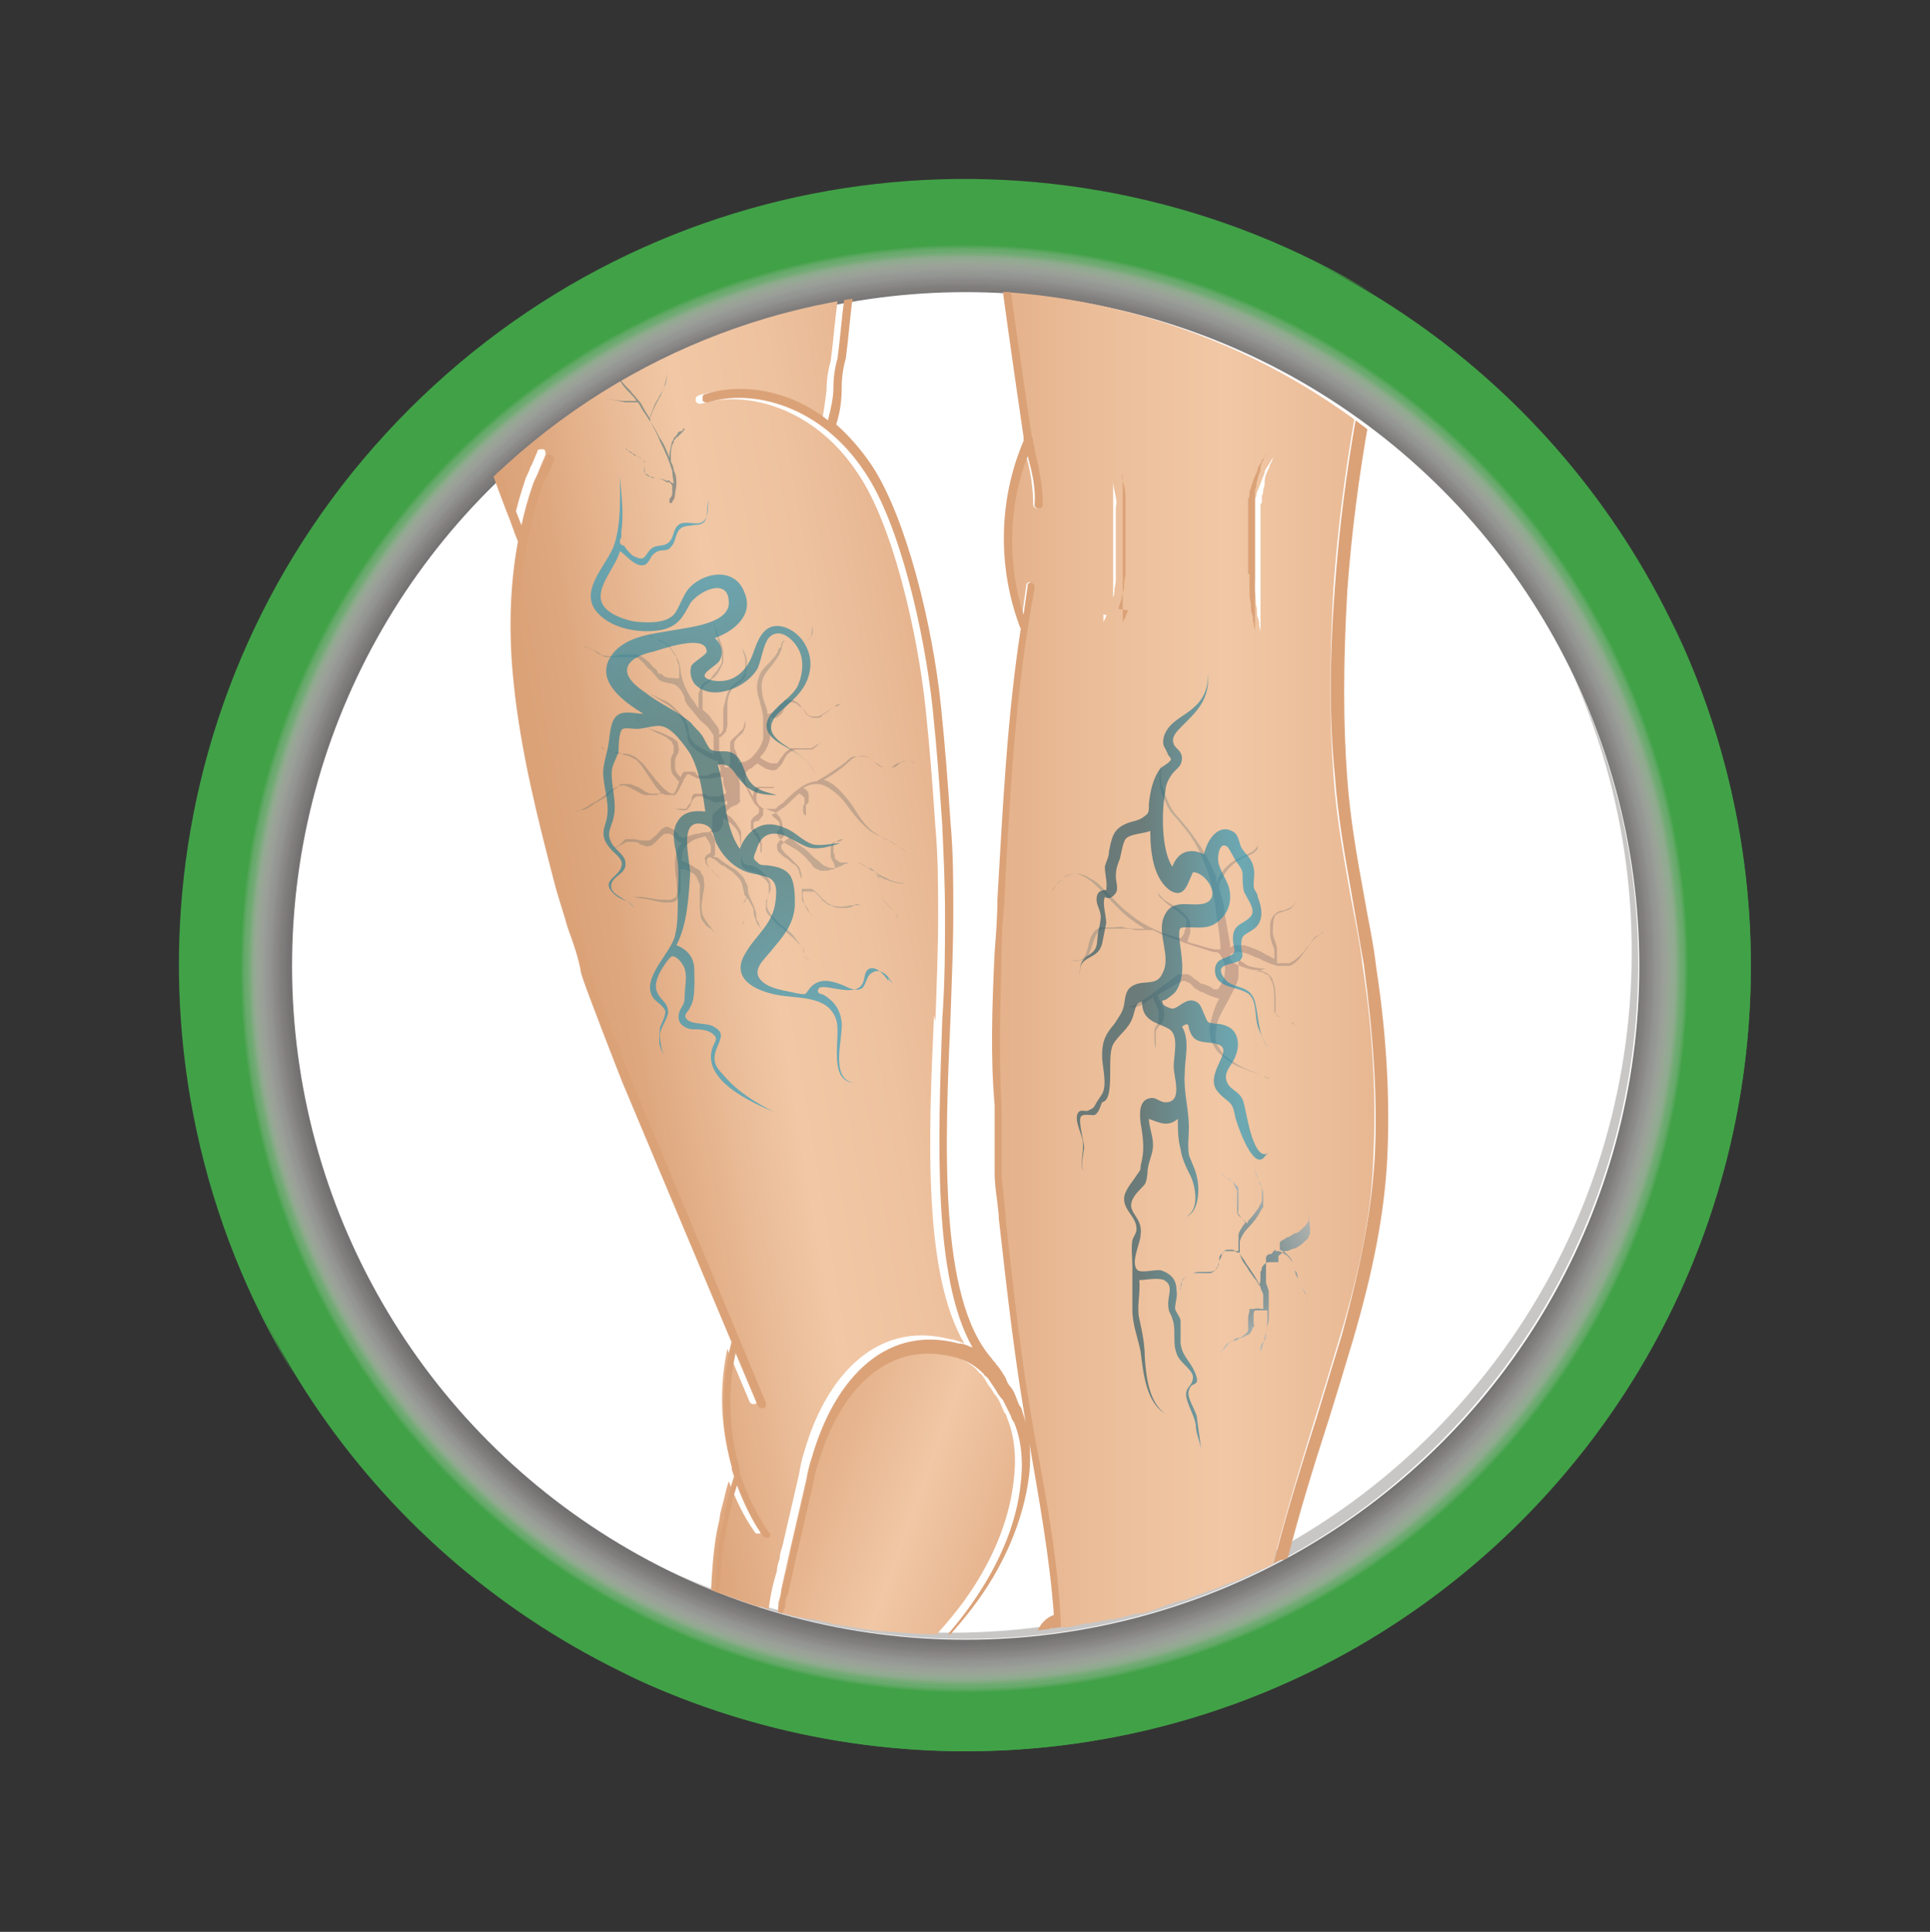 <?xml version="1.0" encoding="UTF-8"?>
<svg xmlns="http://www.w3.org/2000/svg" xmlns:xlink="http://www.w3.org/1999/xlink" version="1.1" viewBox="0 0 140.1 140.2">
  <rect x="0" y="0" width="140.1" height="140.2" fill="#333333" stroke="none"/>
  <defs>
    <style>
      .cls-1 {
        fill: #9e9b9b;
      }

      .cls-1, .cls-2, .cls-3, .cls-4, .cls-5, .cls-6, .cls-7, .cls-8, .cls-9, .cls-10, .cls-11, .cls-12, .cls-13, .cls-14, .cls-15, .cls-16, .cls-17, .cls-18, .cls-19, .cls-20, .cls-21, .cls-22, .cls-23, .cls-24, .cls-25, .cls-26, .cls-27, .cls-28, .cls-29, .cls-30, .cls-31, .cls-32, .cls-33, .cls-34, .cls-35, .cls-36, .cls-37, .cls-38, .cls-39, .cls-40, .cls-41, .cls-42, .cls-43, .cls-44, .cls-45, .cls-46, .cls-47, .cls-48, .cls-49, .cls-50, .cls-51, .cls-52, .cls-53, .cls-54, .cls-55, .cls-56, .cls-57, .cls-58, .cls-59, .cls-60, .cls-61, .cls-62, .cls-63, .cls-64, .cls-65, .cls-66, .cls-67, .cls-68, .cls-69, .cls-70, .cls-71 {
        stroke-width: 0px;
      }

      .cls-1, .cls-2, .cls-5, .cls-6, .cls-8, .cls-9, .cls-10, .cls-11, .cls-12, .cls-14, .cls-15, .cls-16, .cls-17, .cls-18, .cls-19, .cls-20, .cls-21, .cls-22, .cls-24, .cls-25, .cls-26, .cls-27, .cls-28, .cls-29, .cls-30, .cls-31, .cls-32, .cls-33, .cls-34, .cls-35, .cls-36, .cls-37, .cls-38, .cls-39, .cls-40, .cls-41, .cls-43, .cls-44, .cls-45, .cls-46, .cls-47, .cls-55, .cls-56, .cls-72, .cls-58, .cls-59, .cls-60, .cls-61, .cls-62, .cls-63, .cls-64, .cls-65, .cls-67, .cls-68, .cls-69, .cls-70, .cls-71 {
        isolation: isolate;
      }

      .cls-1, .cls-43, .cls-63, .cls-64 {
        opacity: .2;
      }

      .cls-2 {
        fill: #cdcaca;
      }

      .cls-2, .cls-59 {
        opacity: 0;
      }

      .cls-3 {
        fill: #c8c7c6;
      }

      .cls-73 {
        clip-path: url(#clippath);
      }

      .cls-4 {
        fill: none;
      }

      .cls-5 {
        fill: url(#linear-gradient-9);
      }

      .cls-5, .cls-36 {
        opacity: .4;
      }

      .cls-6 {
        fill: #8c8989;
      }

      .cls-6, .cls-56 {
        opacity: .2;
      }

      .cls-7 {
        fill: url(#linear-gradient);
      }

      .cls-8 {
        fill: #b1aeae;
        opacity: .2;
      }

      .cls-9 {
        fill: #bbb8b8;
      }

      .cls-9, .cls-55 {
        opacity: .1;
      }

      .cls-10 {
        fill: #b5b1b1;
        opacity: .1;
      }

      .cls-11 {
        fill: #5c5c5c;
        opacity: .4;
      }

      .cls-12 {
        fill: #6a6969;
      }

      .cls-12, .cls-27 {
        opacity: .3;
      }

      .cls-13 {
        fill: #41a147;
      }

      .cls-14 {
        fill: #d0cece;
        opacity: 0;
      }

      .cls-15 {
        fill: #f2f0f0;
      }

      .cls-15, .cls-28 {
        opacity: 0;
      }

      .cls-16 {
        fill: #a8a4a4;
        opacity: .2;
      }

      .cls-17 {
        fill: #6d6b6b;
        opacity: .3;
      }

      .cls-18 {
        fill: #d8d6d6;
        opacity: 0;
      }

      .cls-19 {
        fill: #a19e9e;
        opacity: .2;
      }

      .cls-74 {
        mix-blend-mode: multiply;
      }

      .cls-20 {
        fill: #928f8f;
        opacity: .2;
      }

      .cls-21 {
        fill: #e0dede;
      }

      .cls-21, .cls-44 {
        opacity: 0;
      }

      .cls-22 {
        fill: #c6c3c3;
        opacity: .1;
      }

      .cls-23, .cls-57 {
        fill-opacity: 0;
      }

      .cls-23, .cls-66 {
        fill: #fff;
      }

      .cls-24 {
        fill: #878484;
        opacity: .3;
      }

      .cls-25 {
        fill: #d4d2d2;
        opacity: 0;
      }

      .cls-26 {
        fill: #616060;
      }

      .cls-26, .cls-34 {
        opacity: .4;
      }

      .cls-27 {
        fill: #686766;
      }

      .cls-28 {
        fill: #edebeb;
      }

      .cls-29 {
        fill: #7c7979;
        opacity: .3;
      }

      .cls-30 {
        fill: #797777;
        opacity: .3;
      }

      .cls-31 {
        fill: url(#linear-gradient-10);
      }

      .cls-31, .cls-45 {
        opacity: .6;
      }

      .cls-32 {
        fill: #8a8787;
        opacity: .2;
      }

      .cls-33 {
        fill: #817e7e;
      }

      .cls-33, .cls-37 {
        opacity: .3;
      }

      .cls-34 {
        fill: #5e5e5e;
      }

      .cls-35 {
        fill: #72706f;
        opacity: .3;
      }

      .cls-36 {
        fill: #595a5a;
      }

      .cls-37 {
        fill: #848181;
      }

      .cls-38 {
        fill: url(#radial-gradient);
        opacity: .7;
      }

      .cls-39 {
        fill: #747272;
      }

      .cls-39, .cls-41 {
        opacity: .3;
      }

      .cls-40 {
        fill: #c2bfbf;
        opacity: .1;
      }

      .cls-41 {
        fill: #777474;
      }

      .cls-42 {
        fill: #dba278;
      }

      .cls-43 {
        fill: #9b9898;
      }

      .cls-44 {
        fill: #dcdada;
      }

      .cls-45 {
        fill: url(#radial-gradient-4);
      }

      .cls-46 {
        fill: #aeabab;
      }

      .cls-46, .cls-71 {
        opacity: .2;
      }

      .cls-47 {
        fill: #959292;
        opacity: .2;
      }

      .cls-48 {
        fill: url(#linear-gradient-4);
      }

      .cls-49 {
        fill: url(#linear-gradient-2);
      }

      .cls-50 {
        fill: url(#linear-gradient-3);
      }

      .cls-51 {
        fill: url(#linear-gradient-8);
      }

      .cls-52 {
        fill: url(#linear-gradient-7);
      }

      .cls-53 {
        fill: url(#linear-gradient-5);
      }

      .cls-54 {
        fill: url(#linear-gradient-6);
      }

      .cls-55 {
        fill: #b8b5b5;
      }

      .cls-56 {
        fill: #8f8c8c;
      }

      .cls-57 {
        fill: #f7f7f6;
      }

      .cls-58 {
        fill: #6f6d6d;
        opacity: .3;
      }

      .cls-59 {
        fill: #c9c7c6;
      }

      .cls-60 {
        fill: #bfbcbc;
        opacity: .1;
      }

      .cls-61 {
        fill: #989595;
        opacity: .2;
      }

      .cls-62 {
        fill: #e4e2e2;
        opacity: 0;
      }

      .cls-63 {
        fill: url(#radial-gradient-3);
      }

      .cls-64 {
        fill: url(#radial-gradient-2);
      }

      .cls-65 {
        fill: #656464;
        opacity: .4;
      }

      .cls-67 {
        fill: #636262;
        opacity: .4;
      }

      .cls-68 {
        fill: #a4a1a1;
        opacity: .2;
      }

      .cls-69 {
        fill: #e8e7e6;
        opacity: 0;
      }

      .cls-70 {
        fill: #7f7c7c;
        opacity: .3;
      }

      .cls-71 {
        fill: #aba8a8;
      }
    </style>
    <clipPath id="clippath">
      <path class="cls-4" d="M107.3,101.7c0,0,.1-.1.2-.2.3-.4.7-.8,1-1.2,0,0,.1-.2.2-.2.3-.5.7-.9,1-1.4,0,0,.1-.2.2-.3.3-.5.6-.9.9-1.3,0,0,0,0,0,0,.3-.5.6-1,.9-1.5,0,0,.1-.2.2-.3.3-.5.6-1,.8-1.5,0,0,0-.1,0-.2.2-.5.5-.9.7-1.4,0,0,0-.2.1-.3.2-.5.5-1,.7-1.5,0,0,0-.2.1-.3.2-.5.4-1,.6-1.5,0,0,0,0,0-.1.2-.5.4-1,.6-1.6,0-.1,0-.2.1-.3.2-.5.4-1.1.6-1.6,0,0,0,0,0,0,.2-.5.3-1.1.5-1.6,0,0,0-.2,0-.3.2-.5.3-1.1.4-1.6,0,0,0-.1,0-.2.1-.5.2-1.1.3-1.6,0,0,0,0,0-.2.1-.6.2-1.1.3-1.7,0,0,0-.2,0-.3.2-1.1.3-2.3.4-3.4,0,0,0-.2,0-.2,0-.6,0-1.2.1-1.7h0c0-.7,0-1.2,0-1.8h0c0-.7,0-1.3,0-1.9v-.2c0-1.2-.1-2.3-.2-3.5,0,0,0-.1,0-.2-.1-1.2-.3-2.4-.5-3.5,0,0,0,0,0-.1-.1-.6-.2-1.2-.4-1.8,0,0,0,0,0-.1-.3-1.2-.6-2.3-.9-3.5,0,0,0-.1,0-.2-.4-1.1-.8-2.3-1.2-3.4,0,0,0,0,0-.1-.2-.6-.5-1.1-.7-1.7,0,0,0,0,0,0-2.4-5.4-5.8-10.4-10.2-14.8-19.1-19.1-50-19.1-69.1,0-19.1,19.1-19.1,50,0,69.1,3.9,3.9,8.4,7,13.1,9.4.6.3,1.1.5,1.7.8,0,0,0,0,0,0,.6.2,1.1.5,1.7.7,0,0,0,0,.1,0,1.1.4,2.3.8,3.4,1.2,0,0,0,0,.2,0,1.2.4,2.3.7,3.5.9,0,0,0,0,.1,0,.6.1,1.2.2,1.8.4,0,0,0,0,.1,0,1.2.2,2.3.4,3.5.5,0,0,.1,0,.2,0,1.2.1,2.3.2,3.5.2h.2c.6,0,1.2,0,1.7,0h.1c.6,0,1.1,0,1.7,0h0c.6,0,1.2,0,1.7-.1,0,0,.2,0,.2,0,1.2-.1,2.3-.2,3.4-.4,0,0,.2,0,.3,0,.6,0,1.1-.2,1.7-.3,0,0,0,0,.2,0,.5-.1,1.1-.2,1.6-.3,0,0,.1,0,.2,0,.6-.1,1.1-.3,1.6-.4,0,0,.2,0,.3,0,.5-.1,1.1-.3,1.6-.5,0,0,0,0,0,0,.5-.2,1.1-.4,1.6-.5,0,0,.2,0,.3-.1.5-.2,1.1-.4,1.6-.6,0,0,0,0,.1,0,.5-.2,1-.4,1.5-.6,0,0,.2,0,.3-.1.5-.2,1-.5,1.5-.7,0,0,.2-.1.3-.1.5-.2.9-.5,1.4-.7,0,0,.1,0,.2,0,.5-.3,1-.6,1.5-.8.1,0,.2-.1.3-.2.5-.3,1-.6,1.4-.9,0,0,0,0,0,0,.4-.3.9-.6,1.3-.9,0,0,.2-.1.3-.2.5-.3.9-.7,1.4-1,0,0,.2-.1.2-.2.4-.3.8-.7,1.2-1,0,0,.1-.1.2-.2.4-.4.9-.8,1.3-1.1,0,0,.2-.2.3-.3.4-.4.9-.8,1.3-1.2.4-.4.8-.8,1.2-1.3,0,0,.2-.2.3-.3.4-.4.8-.9,1.2-1.3h0Z"/>
    </clipPath>
    <linearGradient id="linear-gradient" x1="48.7" y1="22.4" x2="73.4" y2="13.4" gradientTransform="translate(0 142) scale(1 -1)" gradientUnits="userSpaceOnUse">
      <stop offset="0" stop-color="#dba278"/>
      <stop offset=".5" stop-color="#f1c7a5"/>
      <stop offset="1" stop-color="#dba278"/>
    </linearGradient>
    <linearGradient id="linear-gradient-2" x1="68" y1="82.9" x2="109.8" y2="82.9" gradientTransform="translate(0 142) scale(1 -1)" gradientUnits="userSpaceOnUse">
      <stop offset="0" stop-color="#dba278"/>
      <stop offset="0" stop-color="#dfaa82"/>
      <stop offset=".3" stop-color="#ecbf9b"/>
      <stop offset=".5" stop-color="#f1c7a5"/>
      <stop offset=".6" stop-color="#eec29f"/>
      <stop offset=".8" stop-color="#e6b58f"/>
      <stop offset="1" stop-color="#dba278"/>
    </linearGradient>
    <linearGradient id="linear-gradient-3" x1="41.5" y1="-7.2" x2="57.1" y2="-8.2" gradientTransform="translate(0 142) scale(1 -1)" gradientUnits="userSpaceOnUse">
      <stop offset="0" stop-color="#c88963"/>
      <stop offset=".5" stop-color="#edb489"/>
      <stop offset="1" stop-color="#dba278"/>
    </linearGradient>
    <linearGradient id="linear-gradient-4" x1="40" y1="-6.5" x2="70.5" y2="-8.6" gradientTransform="translate(0 142) scale(1 -1)" gradientUnits="userSpaceOnUse">
      <stop offset="0" stop-color="#c88963"/>
      <stop offset=".5" stop-color="#edb489"/>
      <stop offset="1" stop-color="#dba278"/>
    </linearGradient>
    <linearGradient id="linear-gradient-5" x1="40.1" y1="-3.9" x2="51.6" y2="-4.7" gradientTransform="translate(0 142) scale(1 -1)" gradientUnits="userSpaceOnUse">
      <stop offset="0" stop-color="#c88963"/>
      <stop offset=".5" stop-color="#edb489"/>
      <stop offset="1" stop-color="#dba278"/>
    </linearGradient>
    <linearGradient id="linear-gradient-6" x1="39.9" y1="-7.5" x2="70.4" y2="-9.7" gradientTransform="translate(0 142) scale(1 -1)" gradientUnits="userSpaceOnUse">
      <stop offset="0" stop-color="#c88963"/>
      <stop offset=".5" stop-color="#edb489"/>
      <stop offset="1" stop-color="#dba278"/>
    </linearGradient>
    <linearGradient id="linear-gradient-7" x1="39.9" y1="-7.6" x2="70.4" y2="-9.7" gradientTransform="translate(0 142) scale(1 -1)" gradientUnits="userSpaceOnUse">
      <stop offset="0" stop-color="#c88963"/>
      <stop offset=".5" stop-color="#edb489"/>
      <stop offset="1" stop-color="#dba278"/>
    </linearGradient>
    <linearGradient id="linear-gradient-8" x1="73.4" y1="97.9" x2="38.2" y2="91.9" gradientTransform="translate(0 142) scale(1 -1)" gradientUnits="userSpaceOnUse">
      <stop offset="0" stop-color="#dba278"/>
      <stop offset=".2" stop-color="#e6b590"/>
      <stop offset=".4" stop-color="#eec29f"/>
      <stop offset=".6" stop-color="#f1c7a5"/>
      <stop offset=".7" stop-color="#ebbe9a"/>
      <stop offset=".9" stop-color="#dea77e"/>
      <stop offset="1" stop-color="#dba278"/>
    </linearGradient>
    <linearGradient id="linear-gradient-9" x1="31.2" y1="184.5" x2="28.1" y2="191.1" gradientTransform="translate(25 265.4) rotate(-1.7) scale(1 -1.2)" gradientUnits="userSpaceOnUse">
      <stop offset="0" stop-color="#5f264e"/>
      <stop offset="1" stop-color="#004c64"/>
    </linearGradient>
    <radialGradient id="radial-gradient" cx="-27.4" cy="17.3" fx="-27.4" fy="17.3" r="6.2" gradientTransform="translate(120.1 104.3) rotate(-9.7) scale(1 -1)" gradientUnits="userSpaceOnUse">
      <stop offset="0" stop-color="#3e7082"/>
      <stop offset=".2" stop-color="#467687"/>
      <stop offset=".5" stop-color="#5e8796"/>
      <stop offset=".8" stop-color="#85a2af"/>
      <stop offset="1" stop-color="#9fb5c0"/>
    </radialGradient>
    <radialGradient id="radial-gradient-2" cx="215.2" cy="76.2" fx="215.2" fy="76.2" r="10.6" gradientTransform="translate(-139.5 65.6) rotate(20.4) scale(1 -1)" gradientUnits="userSpaceOnUse">
      <stop offset="0" stop-color="#3f1a34"/>
      <stop offset="1" stop-color="#004c64"/>
    </radialGradient>
    <radialGradient id="radial-gradient-3" cx="-1263.6" cy="1057.7" fx="-1263.6" fy="1057.7" r="12.8" gradientTransform="translate(-1245.4 -956.6) rotate(178) scale(1 -1)" gradientUnits="userSpaceOnUse">
      <stop offset="0" stop-color="#361226"/>
      <stop offset="1" stop-color="#004c64"/>
    </radialGradient>
    <radialGradient id="radial-gradient-4" cx="-13.1" cy="71.1" fx="-13.1" fy="71.1" r="18.1" gradientTransform="translate(77.1 125.6) rotate(-9.1) scale(1 -1)" gradientUnits="userSpaceOnUse">
      <stop offset="0" stop-color="#156271"/>
      <stop offset=".2" stop-color="#156779"/>
      <stop offset=".5" stop-color="#157791"/>
      <stop offset=".9" stop-color="#1590b8"/>
      <stop offset="1" stop-color="#1598c3"/>
    </radialGradient>
    <linearGradient id="linear-gradient-10" x1="87.7" y1="65.1" x2="104.4" y2="65.1" gradientTransform="translate(3.8 142) scale(.9 -1)" gradientUnits="userSpaceOnUse">
      <stop offset="0" stop-color="#144d60"/>
      <stop offset=".3" stop-color="#157b9b"/>
      <stop offset=".5" stop-color="#1696be"/>
      <stop offset="1" stop-color="#144d60"/>
    </linearGradient>
  </defs>
  <g class="cls-72">
    <g id="Layer_1" data-name="Layer 1">
      <g>
        <circle class="cls-13" cx="70.1" cy="70.1" r="57"/>
        <path class="cls-13" d="M109.6,109.6c-17.5,17.5-43.5,21.4-64.6,11.7,21.3,10.4,47.7,6.8,65.4-10.9s21.3-44.1,10.9-65.4c9.8,21.1,5.8,47.1-11.7,64.6Z"/>
        <path class="cls-13" d="M30.5,30.5c18.8-18.8,47.3-21.9,69.2-9.2-22-13.4-51-10.6-70,8.4-19,19-21.8,48-8.4,70-12.7-21.9-9.6-50.4,9.2-69.2Z"/>
        <g class="cls-74">
          <circle class="cls-23" cx="70" cy="70.3" r="54.1"/>
          <circle class="cls-57" cx="70" cy="70.3" r="54"/>
          <circle class="cls-15" cx="70" cy="70.3" r="53.9"/>
          <circle class="cls-28" cx="70" cy="70.3" r="53.8"/>
          <circle class="cls-69" cx="70" cy="70.3" r="53.7"/>
          <circle class="cls-62" cx="70" cy="70.3" r="53.5"/>
          <circle class="cls-21" cx="70" cy="70.3" r="53.4"/>
          <circle class="cls-44" cx="70" cy="70.3" r="53.3"/>
          <circle class="cls-18" cx="70" cy="70.3" r="53.2"/>
          <circle class="cls-25" cx="70" cy="70.3" r="53"/>
          <circle class="cls-14" cx="70" cy="70.3" r="52.9"/>
          <circle class="cls-2" cx="70" cy="70.3" r="52.8"/>
          <circle class="cls-59" cx="70" cy="70.3" r="52.7"/>
          <circle class="cls-22" cx="70" cy="70.3" r="52.5"/>
          <circle class="cls-40" cx="70" cy="70.3" r="52.4"/>
          <circle class="cls-60" cx="70" cy="70.3" r="52.3"/>
          <circle class="cls-9" cx="70" cy="70.3" r="52.2"/>
          <circle class="cls-55" cx="70" cy="70.3" r="52"/>
          <circle class="cls-10" cx="70" cy="70.3" r="51.9"/>
          <circle class="cls-8" cx="70" cy="70.3" r="51.8"/>
          <circle class="cls-46" cx="70" cy="70.3" r="51.7"/>
          <circle class="cls-71" cx="70" cy="70.3" r="51.6"/>
          <circle class="cls-16" cx="69.9" cy="70.3" r="51.4"/>
          <circle class="cls-68" cx="69.9" cy="70.3" r="51.3"/>
          <circle class="cls-19" cx="69.9" cy="70.3" r="51.2"/>
          <circle class="cls-1" cx="69.9" cy="70.3" r="51.1"/>
          <circle class="cls-43" cx="69.9" cy="70.3" r="50.9"/>
          <circle class="cls-61" cx="69.9" cy="70.3" r="50.8"/>
          <circle class="cls-47" cx="69.9" cy="70.3" r="50.7"/>
          <circle class="cls-20" cx="69.9" cy="70.3" r="50.6"/>
          <circle class="cls-56" cx="69.9" cy="70.3" r="50.5"/>
          <circle class="cls-6" cx="69.9" cy="70.3" r="50.3"/>
          <circle class="cls-32" cx="69.9" cy="70.3" r="50.2"/>
          <circle class="cls-24" cx="69.9" cy="70.3" r="50.1"/>
          <circle class="cls-37" cx="69.9" cy="70.3" r="50"/>
          <circle class="cls-33" cx="69.9" cy="70.3" r="49.8"/>
          <circle class="cls-70" cx="69.9" cy="70.3" r="49.7"/>
          <circle class="cls-29" cx="69.9" cy="70.3" r="49.6"/>
          <circle class="cls-30" cx="69.9" cy="70.3" r="49.5"/>
          <circle class="cls-41" cx="69.9" cy="70.3" r="49.3"/>
          <circle class="cls-39" cx="69.9" cy="70.3" r="49.2"/>
          <circle class="cls-35" cx="69.9" cy="70.3" r="49.1"/>
          <circle class="cls-58" cx="69.9" cy="70.3" r="49"/>
          <circle class="cls-17" cx="69.9" cy="70.3" r="48.8"/>
          <circle class="cls-12" cx="69.9" cy="70.3" r="48.7"/>
          <circle class="cls-27" cx="69.9" cy="70.3" r="48.6"/>
          <circle class="cls-65" cx="69.9" cy="70.3" r="48.5"/>
          <circle class="cls-67" cx="69.9" cy="70.3" r="48.4"/>
          <circle class="cls-26" cx="69.9" cy="70.3" r="48.2"/>
          <circle class="cls-34" cx="69.9" cy="70.3" r="48.1"/>
          <circle class="cls-11" cx="69.9" cy="70.3" r="48"/>
          <circle class="cls-36" cx="69.8" cy="70.3" r="47.9"/>
        </g>
        <circle class="cls-66" cx="70.1" cy="70.1" r="48.9"/>
        <path class="cls-3" d="M104,104c-15,15-37.3,18.4-55.4,10,18.2,8.9,40.9,5.8,56-9.4s18.3-37.8,9.4-56c8.3,18.1,5,40.4-10,55.4Z"/>
        <g class="cls-73">
          <g>
            <path class="cls-7" d="M66.2,121.3c-1.1,1.1-2.3,2.1-3.4,3.1-.1.1-.3,0-.4,0,0-.1,0-.3,0-.4,2.5-2.2,5.1-4.6,7.2-7.3,2.3-3,3.7-6.3,4-9.4.2-1.7,0-3.2-.5-4.4,0-.1-.1-.3-.2-.4-.2-.4-.3-.8-.6-1.2-.2-.2-.3-.5-.5-.7-.2-.3-.4-.7-.6-.9-.1,0-.2-.2-.3-.3-.5-.5-1.3-.9-2.1-1.2-5.3-1.4-8.6,3.1-9.9,7.7-.2.5-.3,1.1-.4,1.6l-1.2,5.2c-.2.9-.4,1.8-.6,2.7,0,.3-.1.6-.2.9,0,.3,0,.7-.2,1,0,.3,0,.7-.1,1,0,.2,0,.4,0,.7,0,.2,0,.5,0,.7-.4,1.6-1,3-1.7,4.3-.1.2-.3.5-.4.7-1.1,2.2-2.3,4.4-3.6,6.5-.2.3-.3.7-.5,1-.1.2-.3.4-.4.6-1.5,2.2-3.2,5.2-3.6,8.4-.1,1.3-.1,3.2.8,4.9.8,1.6,2.2,2.6,3.7,2.9,0,.2.2.3.4.3.2,0,.5,0,.8,0,.1,0,.3-.1.4-.2.4,0,.9,0,1.3-.1.6,0,1.3-.2,1.9-.2s.7,0,1.1,0c.4,0,.8.2,1.2.4.4.1.8.3,1.3.4,2.5.4,4.7-1.5,6.8-3.7.4-.4.8-.8,1-1.3.3-.5.4-1.1.5-1.7.7-3.7,0-7.5-.6-11.2-.5-3.4-1.1-7-.7-10.4h0Z"/>
            <path class="cls-49" d="M68.3-32.7c.3,22.4,3.1,43.8,6.2,63.8,0,0,0,.1,0,.2,0,0,0,.1,0,.2,0,.1,0,.2,0,.4,0,.2.1.5.3.6,0,0,0,0,.2.1,0,0,0,0,0,0,.3,1.3.7,2.6.6,4,0,.2-.1.3-.3.3h0c-.2,0-.3-.2-.3-.3,0-1.2-.2-2.4-.5-3.5-1.4,3.7-1.5,7.8-.3,11.5.1-.7.2-1.4.3-2.1,0-.2.2-.3.3-.2s.3.2.2.4c-1.3,7.5-1.7,14.9-2.2,22.8,0,1.3-.1,2.5-.2,3.8-.2,4.2-.3,7.7,0,11,0,.9,0,1.7,0,2.6,0,.8,0,1.6,0,2.4,0,1,.2,2,.3,3v.2c.6,5.3,1.2,10.8,2.2,16.2.8,4.2,1.5,8.5,1.8,12.9h0c0,.6,0,1,0,1.4,0,.2-.1.2-.3.2h0c-.2,0-.3,0-.3-.2,0-.4,0-.7,0-1-.5.2-.8.8-.9,1.2-.2.6-.2,1.1-.2,1.8,0,.1,0,.3,0,.4,0,.2,0,.5,0,.7,0,.8,0,1.8-.2,2.4-.2.9-.4,1.6-.6,2.3-.2.5-.3.9-.5,1.5-.5,1.6-.6,3.1-.3,4.4.2,1.3.5,2.3,1.4,2.7.2,0,.2.2.2.4,0,.1-.2.2-.3.2s0,0,0,0c-1.3-.5-1.6-2-1.8-3.1-.2-.9-.2-1.9,0-3-.2.2-.4.4-.6.6-.2.2-.4.4-.6.6-.4.4-.8.8-1.2,1.2-.8.8-1.7,1.7-2.6,2.5.4,2.8.6,5.7,0,8.4,0,.2,0,.3,0,.5,1.7.6,3.3,1.4,4.8,2.4-.5-2.1-.3-4,.5-6,0-.2.2-.2.4-.2.2,0,.2.2.2.4-.9,2.1-1,4-.4,6.1.5,1.9,1.8,3.2,4.1,4.1,1.6.6,3.5.6,5.2.6.5,0,1,0,1.5,0,2.4,0,4.7,0,6.7-1.5,1.3-.9,2.2-2.1,2.5-3.4.2-1.2.3-3.4,0-4.4-.4-1.6-.9-3-1.5-4.4-.4-1.1-.9-2.1-1.3-3.4,0,1.3,0,2.5,0,3.8,0,.2-.1.3-.3.3h0c-.2,0-.3-.1-.3-.3,0-2.1,0-4.3,0-6.5h0c0-2.8.1-5.5.4-8.2.8-7,2.9-13.8,4.9-20.3.6-1.9,1.2-3.9,1.8-5.9,1.5-5,2.3-9.2,2.4-13.1.2-4.1,0-8.6-.8-13.8-.2-1.8-.6-3.5-.9-5.2-.5-2.8-1-5.6-1.2-8.5-.3-4-.3-8.4,0-13.7.6-8.3,2.1-16.8,4.7-26,2.6-9.3,4.5-18,5.8-26.6,1.1-7.5,1.9-15.1,2.2-22.7h-41.3ZM80.8,44.7c0-.1,0-.3,0-.5,0-.2,0-.4,0-.7,0-.1,0-.2,0-.4,0-.1,0-.3,0-.4,0-.3,0-.6,0-.9,0-.1,0-.3,0-.5v-.5c0-.3,0-.6,0-1,0-.3,0-.7,0-1,0-.3,0-.6,0-1s0-.6,0-.9v-.8c0-.5,0-.9,0-1.2,0-.3,0-.5,0-.5,0,0,0,.2,0,.5,0,.3.1.7.2,1.2s0,.5,0,.8c0,.3,0,.6,0,.9s0,.6,0,1c0,.3,0,.7,0,1s0,.7,0,1c0,.3,0,.7,0,1,0,.3,0,.6-.1.9,0,.3,0,.6-.2.8,0,.2-.1.5-.2.7,0,.2-.2.4-.2.5-.1.3-.2.4-.2.4,0,0,0-.2,0-.5h0ZM82.3,130.3c0,.5,0,1.1,0,1.6s-.1,1-.2,1.5c0,.5-.2.9-.3,1.3s-.2.8-.4,1.1-.2.6-.4.8c0,.2-.2.4-.3.5s0,.2,0,.2c0,0,0,0,0-.2s.1-.3.2-.5c0-.2.2-.5.2-.8,0-.3.2-.7.2-1.1,0-.2,0-.4,0-.6,0-.2,0-.4,0-.7,0-.5,0-.9,0-1.4s0-1,0-1.6,0-1.1,0-1.6c0-.5,0-1.1,0-1.6,0-.5,0-1.1,0-1.6,0-.5,0-1,0-1.5,0-.5,0-.9,0-1.3,0-.4,0-.8,0-1.1,0-.3,0-.6,0-.9,0-.5,0-.8,0-.8,0,0,0,.3.1.7,0,.2,0,.5.1.8,0,.3.1.7.2,1.1,0,.4.1.8.2,1.3,0,.5,0,1,.1,1.5,0,.5,0,1,0,1.6,0,.5,0,1.1,0,1.6,0,.5,0,1.1,0,1.6h0ZM87.4,130.9c0,.5,0,.9,0,1.4,0,.4,0,.8.1,1.2,0,.2,0,.4,0,.5s0,.3,0,.5c0,.2,0,.3.1.4,0,.1,0,.2,0,.3.2.4.2.7.2.7,0,0-.1-.2-.3-.6,0,0,0-.2-.2-.3s0-.3-.2-.4c0-.2,0-.3-.2-.5,0-.2,0-.3-.2-.5,0-.4-.2-.8-.2-1.2,0-.4,0-.9-.1-1.4,0-.5,0-1,0-1.5s0-1,0-1.5,0-1,0-1.5c0-.2,0-.5,0-.8,0-.2,0-.5,0-.7,0-.5.1-.9.2-1.4,0-.4.2-.8.3-1.2,0-.4.2-.7.3-1,0-.3.2-.5.3-.8.2-.4.3-.6.3-.6,0,0,0,.2-.2.7,0,.2-.2.5-.2.8,0,.2,0,.3,0,.5,0,.2,0,.3,0,.5,0,.2,0,.4,0,.6,0,.2,0,.4,0,.6,0,.4,0,.9-.1,1.4,0,.2,0,.5,0,.7,0,.2,0,.5,0,.7,0,.5,0,1,0,1.5v3h0ZM92.2,33.6c0,.2-.1.4-.2.6s-.2.5-.2.8c0,.1,0,.3-.1.5,0,.2,0,.3-.1.5v.5c-.1,0-.1.2-.1.2,0,0,0,.2,0,.3,0,.2,0,.4,0,.6,0,.2,0,.4,0,.6,0,.1,0,.2,0,.3v.9c0,.4,0,.8,0,1.2,0,.4,0,.8,0,1.2s0,.7,0,1.1c0,.4,0,.7,0,1,0,.3,0,.6,0,.8,0,.2,0,.5,0,.6v.6s0-.2-.1-.5c0-.2,0-.4-.1-.6s0-.5-.1-.8,0-.6-.1-1,0-.7,0-1.1c0-.4,0-.8,0-1.2,0-.4,0-.8,0-1.2s0-.4,0-.6v-.3c0-.1,0-.2,0-.3,0-.2,0-.4,0-.6,0-.2,0-.4,0-.6,0,0,0-.2,0-.3,0-.1,0-.2,0-.3,0-.2,0-.4.1-.5,0-.3.2-.6.3-.9.1-.3.2-.5.3-.8,0-.2.2-.4.3-.6.2-.3.3-.5.3-.5,0,0,0,.2-.2.5h0Z"/>
            <path class="cls-50" d="M50.7,149.7c-1-.2-1.9-.7-2.7-1.4,0,.4-.1.8-.1,1.1,0,.6.2,1,.6,1.3.3.2.8.3,1.3.3.5,0,1,0,1.3-.2,0-.4-.1-.7,0-1.1,0,0-.2,0-.3,0h0Z"/>
            <path class="cls-48" d="M64.6,148.1c-1.5,1.3-3,2.2-4.8,2.2s-.5,0-.7,0c-.2,0-.4,0-.7-.1,0,.5,0,1.1.3,1.4.2.3.7.4,1.1.5.5,0,1,.1,1.5.2.9,0,1.9.1,2.6-.4.2-.1.4-.3.5-.5.3-.4.5-1,.4-1.7,0-.4-.1-.9-.3-1.4h0Z"/>
            <path class="cls-53" d="M45.7,143.2c-.5.7-.5,1.8-.6,2.8,0,1.1,0,2.1.4,2.8.1.2.3.4.4.4.2.1.6.1.9,0,.2,0,.3,0,.5,0,0-.5.1-1.1.2-1.5-.4-.4-.7-.9-1-1.4-.5-.9-.8-2-.9-3.2h0Z"/>
            <path class="cls-54" d="M57.8,149.9s0,0-.1,0c-.4-.1-.8-.3-1.2-.3-.5-.1-1.1-.1-1.6,0,0,.4,0,.9.1,1.4,0,.2.2.4.2.5,0,0,0,0,0,0,.2.2.3.4.6.4.2,0,.5,0,.7,0,.2,0,.5,0,.7-.1,0,0,.2-.2.3-.3,0-.1.2-.2.3-.3-.1-.4-.1-.9-.1-1.4h0Z"/>
            <path class="cls-52" d="M54.3,149.5c-.2,0-.4,0-.6,0-.7,0-1.4.2-2.1.2,0,.3,0,.7.1,1,0,.2,0,.4.2.5.2.2.4.2.8.2.6,0,1.3.1,1.9,0,0,0,.1,0,.2,0,0-.1-.2-.3-.2-.5-.2-.5-.2-1-.2-1.5h0Z"/>
            <path class="cls-51" d="M67.9,74.1c.1-2.7.2-5.3.2-7.6,0-2.1,0-4.3-.2-6.5-.2-3-.4-5.6-.7-8.5-.6-5.7-2.4-13.4-4.9-17.1-3.2-4.9-8.2-6.1-11.4-5.1-.2,0-.3,0-.4-.2,0-.2,0-.3.2-.4,2.5-.8,5.9-.2,8.9,2.1.2-.8.3-1.7.4-2.5,0-.7.1-1.4.3-2.1.2-1.5.3-2.9.5-4.4.6-5.1,1.1-9.8,2-14.7.3-5.2.9-10.5,1.5-15.6.9-7.9,1.8-16.2,1.8-24.2H23.1c.7,6.5,1.6,12.7,2.3,17.6.3,1.9.5,3.7.8,5.6,1,6.8,2,13.9,3.3,20.8,1.5,8.1,4,16.6,7.3,25.2l.5,1.3c.2-1,.5-2,.8-2.9.1-.4.3-.6.4-1,.2-.3.3-.7.5-1.1,0-.2.2-.2.4-.2s.2.2.2.4c-.2.5-.4.9-.5,1.2-.1.3-.3.6-.4.9-1.4,4-1.9,8.8-1.3,14.2.5,4.8,1.7,9.5,2.9,14.1.3,1.1.7,2.3,1,3.4.4,1.1.8,2.3,1,3.4.2,1,2.5,6.9,2.9,7.8l9.8,23.5c0,.2,0,.3-.2.4,0,0,0,0-.1,0-.1,0-.2,0-.3-.2l-1.6-3.8c-.6,2.8-.5,5.7.3,8.4,0,0,.1.2,0,.3.5,1.6,1.2,3,2.1,4.3,0,.1,0,.3,0,.4,0,0-.1,0-.2,0,0,0-.2,0-.2-.1-.8-1.1-1.4-2.4-1.9-3.7-.2.6-.3,1.2-.5,1.9s-.1.6-.2,1c-.8,3.3-.4,7.2-1.2,10.6,0,.3-.1.7-.2,1-.2,1-.5,2-.8,2.9,0,.3-.1.6-.2.9-.4,1.9-.9,3.8-1.1,5.7,0,.3-.1.6-.2.9,0,.4-.2.7-.2,1.1.3-.5.6-.9.8-1.3.1-.2.3-.4.4-.6.1-.3.3-.6.4-.8,1-1.9,2.1-3.8,3.3-5.8.2-.3.3-.6.5-.9.6-1.5,1.4-3,1.8-4.6,0-.3.1-.5.2-.8,0-1.7.2-3.1.7-4.7,0-.3.1-.6.2-.9,0-.3.1-.6.2-.9l1.2-5.2c.1-.6.2-1.1.4-1.7,1.4-4.9,4.9-9.6,10.6-8.1.3,0,.7.2,1,.3-3-5.1-2.6-15-2.2-23.8h0Z"/>
            <path class="cls-42" d="M90.5,138h0c.2,0,.3-.1.3-.3,0-1.3,0-2.5,0-3.8-.2-.8-.4-1.7-.6-2.7,0,2.2,0,4.3,0,6.5,0,.2.1.3.3.3h0Z"/>
            <path class="cls-42" d="M109.6-32.7c-.3,7.6-1.1,15.2-2.2,22.8-1.3,8.6-3.2,17.2-5.8,26.5-2.6,9.2-4.1,17.7-4.7,26-.4,5.3-.4,9.7,0,13.7.2,2.8.7,5.7,1.2,8.5.3,1.7.6,3.5.9,5.2.7,5.2,1,9.7.8,13.8-.2,3.9-1,8-2.4,13.1-.6,2-1.2,3.9-1.8,5.9-2.1,6.6-4.2,13.3-4.9,20.3-.3,2.7-.4,5.4-.4,8.1h0c.1,1.1.3,2,.6,2.8.4,1.2.8,2.3,1.3,3.4.6,1.4,1.2,2.7,1.5,4.4.2,1.1.2,3.2,0,4.4-.2,1.3-1.1,2.5-2.5,3.4-2,1.4-4.3,1.4-6.7,1.5-.5,0-1,0-1.5,0-1.7,0-3.6,0-5.2-.6-2.3-.9-3.6-2.2-4.1-4.1-.6-2.1-.5-4.1.4-6.1,0-.2,0-.3-.2-.4s-.3,0-.4.2c-.8,2-1,3.9-.5,6-1.5-1-3.1-1.8-4.8-2.4,0-.2,0-.3,0-.5.5-2.8.3-5.6,0-8.4.9-.8,1.7-1.6,2.6-2.5.4-.4.8-.8,1.2-1.2.2-.2.4-.4.6-.6.2-.2.4-.4.6-.6-.2,1.1-.2,2.1,0,3,.2,1.1.5,2.6,1.8,3.1,0,0,0,0,0,0,.1,0,.2,0,.3-.2,0-.2,0-.3-.2-.4-.9-.4-1.2-1.4-1.4-2.7-.2-1.3-.1-2.8.3-4.4.2-.6.3-1.1.5-1.5.2-.7.4-1.4.6-2.3.2-.7.2-1.6.2-2.4,0-.3,0-.5,0-.7,0-.1,0-.3,0-.4,0-.6,0-1.2.2-1.7.1-.4.4-1,.9-1.2,0,.4,0,.6,0,1,0,.2.1.2.3.2h0c.2,0,.3,0,.3-.2,0-.5,0-.9,0-1.4h0c-.2-4.4-1-8.7-1.8-13-1-5.3-1.6-10.8-2.2-16.2v-.2c-.1-1.1-.2-2.1-.3-3,0-.8,0-1.6,0-2.4,0-.8,0-1.7,0-2.6-.2-3.3-.1-6.8,0-11,0-1.3.1-2.6.2-3.8.4-7.8.8-15.3,2.2-22.8,0-.2,0-.3-.2-.4-.2,0-.3,0-.3.2-.1.7-.2,1.4-.3,2.1-1.2-3.7-1.1-7.9.3-11.5.3,1.1.6,2.3.5,3.5,0,.2.1.3.3.3h0c.2,0,.3-.1.3-.3,0-1.4-.3-2.7-.6-4,0-.1,0-.3-.1-.4h0c0-.2,0-.4-.1-.5h0c-3-20.2-5.9-42.1-6.2-64.4h-.6c.5,22.4,3.2,44.1,6.2,64.4,0,0,0,0,0,0,0,.1,0,.2,0,.3-1.8,4.2-1.9,9.1-.3,13.4,0,0,0,.1.1.2-1,6.5-1.3,12.9-1.7,19.7,0,1.3-.1,2.5-.2,3.8-.2,4.2-.3,7.7,0,11.1,0,.9,0,1.7,0,2.5,0,.8,0,1.6,0,2.4,0,1,.2,2,.3,3.1v.2c.6,5.3,1.2,10.8,2.2,16.2.7,4.1,1.5,8.4,1.8,12.6-.8.3-1.2,1-1.4,1.7-.2.6-.2,1.3-.2,1.9,0,.1,0,.3,0,.4,0,.2,0,.5,0,.7,0,.8,0,1.7-.2,2.3-.2.9-.4,1.5-.6,2.2-.2.5-.3.9-.5,1.5,0,.2,0,.3-.1.5-.3.5-.8.8-1.2,1.2-.2.2-.4.4-.6.6-.4.4-.8.8-1.2,1.2-.8.8-1.5,1.5-2.3,2.2-.1-.8-.2-1.5-.3-2.2-.6-3.6-1.2-7.4-.6-11,1.1-1.1,2.2-2.3,3.2-3.6,2.4-3.1,3.8-6.5,4.2-9.7.2-1.8,0-3.3-.5-4.7,0-.1-.1-.3-.2-.4-.2-.4-.3-.9-.6-1.3-.2-.2-.3-.4-.4-.7-.2-.3-.4-.7-.7-1,0-.1-.2-.2-.3-.4-3.9-4.4-3.4-15.7-3-24.8.1-2.8.2-5.3.2-7.6,0-2.1,0-4.3-.2-6.5-.2-3-.4-5.6-.7-8.5-.6-5.8-2.5-13.6-5-17.4-.8-1.2-1.7-2.2-2.6-3,.3-.9.4-1.8.4-2.7,0-.7.1-1.4.3-2.1h0c.2-1.5.3-3,.5-4.4.6-5,1.1-9.8,2-14.7h0c.3-5.2.9-10.5,1.5-15.6.9-8,1.8-16.2,1.8-24.3h-.6c0,8-.9,16.3-1.8,24.3-.6,5.1-1.2,10.3-1.5,15.6-.9,4.9-1.4,9.6-2,14.7-.2,1.4-.3,2.9-.5,4.4-.2.7-.3,1.4-.3,2.1,0,.8-.2,1.6-.4,2.4h0c-2.9-2.3-6.4-2.7-8.9-1.9-.2,0-.2.2-.2.4s.2.2.4.2c3.2-1,8.2.2,11.4,5.1,2.5,3.7,4.3,11.5,4.9,17.1.3,2.9.5,5.5.7,8.5.1,2.2.2,4.4.2,6.5,0,2.2,0,4.8-.2,7.6-.3,8.8-.7,18.7,2.2,23.8-.3-.1-.6-.3-1-.3-5.7-1.5-9.2,3.2-10.6,8.1-.2.6-.3,1.1-.4,1.7l-1.2,5.2c0,.3-.1.6-.2.9,0,.3-.1.6-.2.9-.4,1.6-.6,3-.7,4.7,0,.3,0,.5-.2.8-.4,1.6-1.2,3.1-1.8,4.6-.2.3-.3.6-.5.9-1.2,2-2.3,3.9-3.3,5.8-.1.3-.3.6-.4.8-.1.2-.2.4-.4.6-.3.4-.5.8-.8,1.3,0-.4.2-.7.2-1.1,0-.3.1-.6.2-.9.2-1.9.7-3.8,1.1-5.7,0-.3.1-.6.2-.9.3-1,.5-2,.8-2.9,0-.3.1-.7.2-1,.8-3.4.4-7.3,1.2-10.6,0-.3.1-.6.2-1,.1-.6.3-1.3.5-1.9.5,1.3,1.1,2.6,1.9,3.7,0,0,.2.1.2.1s.1,0,.2,0c.1,0,.2-.3,0-.4-.9-1.3-1.6-2.8-2.1-4.3,0-.1,0-.2,0-.3-.8-2.7-.9-5.7-.3-8.4l1.6,3.8c0,.1.2.2.3.2s0,0,.1,0c.2,0,.2-.2.2-.4l-9.8-23.5c-.4-1-2.7-6.9-2.9-7.8-.3-1.2-.7-2.3-1-3.4-.4-1.1-.8-2.2-1-3.4-1.2-4.6-2.4-9.3-2.9-14.1-.6-5.4-.1-10.1,1.3-14.1.1-.3.2-.6.4-.9.2-.3.3-.7.5-1.2,0-.2,0-.3-.2-.4s-.3,0-.4.2c-.2.5-.3.8-.5,1.1-.1.3-.3.6-.4,1-.3.9-.6,1.9-.8,2.9h0c-.2-.4-.3-.8-.5-1.2-3.3-8.6-5.7-17.1-7.3-25.2-1.3-6.9-2.3-13.9-3.3-20.8-.3-1.9-.5-3.7-.8-5.6-.7-5-1.6-11.3-2.3-17.7h-.6c.7,6.5,1.6,12.8,2.3,17.8.3,1.9.5,3.7.8,5.6,1,6.8,2,13.9,3.3,20.8,1.5,8.1,4,16.7,7.3,25.3.3.7.5,1.4.8,2.1-.6,3.2-.7,6.7-.3,10.4.5,4.8,1.7,9.6,2.9,14.2.3,1.2.7,2.3,1,3.4.4,1.1.8,2.2,1,3.4.3,1,2.6,6.9,3,7.9l7.9,18.8c-.8,3.1-.8,6.5.2,9.7-.3.9-.5,1.8-.7,2.7,0,.3-.1.7-.2,1-.8,3.5-.2,7.3-1.3,10.8,0,.3-.1.7-.2,1-.2,1-.5,2-.7,3,0,.3-.1.7-.2,1.1-.3,1.8-.6,3.6-1.1,5.3,0,.3-.1.6-.2.9-.3,1.5-.7,3-1.3,4.4,0,0,0,0,0,0-.5,1.3-1,2.7-1.1,4.2,0,.4,0,.8,0,1.2-.9.9-1.1,2.3-1.1,3.6,0,.9-.1,2.2.5,3.2.2.3.4.5.7.6.2.1.5.2.8.2s.3,0,.4,0c.2,0,.3,0,.5,0,.1.5.4,1,.8,1.3.5.4,1.1.4,1.6.4h.3c.4,0,.8,0,1.2-.2,0,.1.1.2.2.4.3.3.8.4,1.1.4.4,0,.8,0,1.2,0s.6,0,.9,0c.1,0,.3,0,.4-.1.2.2.4.3.7.4.3.1.6.1.8.1h.2c.3,0,.6,0,.8-.2.2-.1.3-.2.4-.4,0,0,.1-.1.2-.2,0,0,0,0,0,0,.4.4.9.6,1.4.6.5.1,1.1.1,1.5.2.3,0,.7,0,1,0,.7,0,1.4-.1,2-.5.3-.2.5-.4.7-.7.4-.6.6-1.3.5-2.1,0-.6-.2-1.1-.4-1.8.5-.4.9-.8,1.3-1.3.4-.4.8-.9,1.1-1.4.1-.3.2-.5.3-.8,1.8.6,3.6,1.5,5.2,2.7,0,0,0,0,0,0,.6,1.9,2,3.2,4.4,4.2,1.3.5,2.7.6,4,.6s1,0,1.4,0c.5,0,1,0,1.5,0,2.5,0,4.8-.1,7-1.6,1.5-1,2.5-2.4,2.7-3.8.2-1.1.4-3.4,0-4.7-.4-1.7-1-3.1-1.6-4.5-.7-1.7-1.5-3.5-1.8-5.8,0-2.7.1-5.4.4-8.1.8-6.9,2.8-13.7,4.9-20.2.6-1.9,1.2-3.9,1.8-5.9,1.5-5.1,2.3-9.3,2.5-13.2.2-4.1,0-8.7-.8-13.9-.2-1.8-.6-3.5-.9-5.3-.5-2.7-1-5.6-1.2-8.4-.3-4-.3-8.3,0-13.6.6-8.2,2.1-16.7,4.7-25.9,2.6-9.3,4.5-18,5.8-26.6,1.2-7.5,1.9-15.2,2.2-22.8h-.6ZM47.3,149.3c-.2,0-.3,0-.5,0-.3,0-.6,0-.9,0-.2,0-.3-.2-.4-.4-.5-.8-.5-1.7-.4-2.8,0-1,.1-2,.6-2.8,0,1.2.4,2.3.9,3.2.3.5.6,1,1,1.4-.1.5-.2,1-.2,1.5h0ZM49.8,151c-.5,0-1,0-1.3-.3s-.6-.7-.6-1.3c0-.4,0-.8.1-1.1.8.7,1.7,1.2,2.7,1.4,0,0,.2,0,.3,0,0,.4,0,.7,0,1.1-.3.2-.8.2-1.3.2h0ZM54.5,151.5c-.6.1-1.3,0-1.9,0-.3,0-.6,0-.8-.2-.1-.1-.2-.4-.2-.5,0-.3-.1-.7-.1-1,.7,0,1.4,0,2.1-.2.2,0,.4,0,.6,0,0,.5,0,1,.2,1.5,0,.2.1.3.2.5,0,0,0,0-.2,0h0ZM57.6,151.5c0,.1-.2.2-.3.3-.2.1-.5.1-.7.1-.2,0-.5,0-.7,0s-.4-.2-.6-.4c0,0,0,0,0,0,0-.1-.2-.3-.2-.5-.1-.4-.2-.9-.1-1.4.5,0,1.1,0,1.6,0,.4,0,.8.2,1.2.3,0,0,0,0,.1,0,0,.4,0,.9.1,1.4-.1,0-.2.2-.3.3h0ZM64.4,151.2c-.2.2-.3.4-.5.5-.7.5-1.7.4-2.6.4-.5,0-1-.1-1.5-.2-.4,0-.8-.2-1.1-.5-.3-.3-.3-.9-.3-1.4.2,0,.4.1.7.1.2,0,.5,0,.7,0,1.7,0,3.3-.9,4.8-2.2.2.5.3,1,.3,1.4,0,.6-.1,1.2-.4,1.7h0ZM67.5,143c0,.5-.2,1.1-.5,1.7-.3.5-.7.9-1,1.3-2.1,2.1-4.3,4.1-6.8,3.7-.4,0-.8-.2-1.3-.4-.4-.1-.8-.3-1.2-.4-.4,0-.7,0-1.1,0-.7,0-1.3,0-1.9.2-.6,0-1.2.2-1.8.2,0,0-.2,0-.3,0s-.2,0-.3,0h0c-.1,0-.2,0-.3,0-1.5-.3-2.9-1.4-3.7-2.9-.9-1.8-.9-3.6-.8-4.9.3-3.2,2.1-6.2,3.6-8.4.1-.2.3-.4.4-.6.2-.3.3-.7.5-1,1.3-2.1,2.5-4.3,3.6-6.5.1-.2.3-.5.4-.7.6-1.4,1.2-2.8,1.7-4.3,0-.2,0-.5,0-.7,0-.2,0-.4,0-.7,0-.3,0-.7.1-1,0-.3,0-.7.2-1,0-.3,0-.6.2-.9.2-.9.4-1.8.6-2.7l1.2-5.2c.1-.5.2-1.1.4-1.6,1.3-4.6,4.6-9.1,9.9-7.7.8.2,1.5.6,2.1,1.2,0,.1.2.2.3.3.2.3.4.6.6.9.1.2.3.5.5.7.2.4.4.8.6,1.2,0,.1.1.3.2.4.5,1.2.7,2.7.5,4.4-.3,3.1-1.7,6.3-4,9.4-2.1,2.8-4.7,5.1-7.2,7.3-.1.1-.1.3,0,.4,0,.1.3.1.4,0,1.1-1,2.3-2.1,3.4-3.1-.4,3.5.2,7,.7,10.4.6,3.7,1.2,7.5.6,11.2h0Z"/>
            <path class="cls-42" d="M74.5,31.7h0Z"/>
            <path class="cls-42" d="M74.4,31.6h0Z"/>
            <path class="cls-42" d="M74.3,31.7h0,0Z"/>
            <path class="cls-42" d="M74.4,31.7h0Z"/>
            <path class="cls-42" d="M74.3,31.7s0,0,0,0c0,0,0,0,0,0Z"/>
            <path class="cls-42" d="M74.2,31.7s0,0,0,0c0,0,0,0,0,0Z"/>
            <path class="cls-42" d="M74.2,31.8s0,0,0,0c0,0,0,0,0,0Z"/>
            <path class="cls-42" d="M86.9,131c0,.5,0,.9.1,1.4,0,.4.1.9.2,1.2,0,.2,0,.4.2.5s0,.3.2.5c0,.2.1.3.2.4,0,.1,0,.2.2.3.2.4.3.6.3.6,0,0,0-.2-.2-.7,0,0,0-.2,0-.3s0-.3-.1-.4,0-.3,0-.5c0-.2,0-.3,0-.5,0-.4,0-.8-.1-1.2,0-.4,0-.9,0-1.4v-3c0-.5,0-1,0-1.5,0-.2,0-.5,0-.7,0-.2,0-.5,0-.7,0-.5,0-.9.1-1.4,0-.2,0-.4,0-.6s0-.4,0-.6c0-.2,0-.4,0-.5s0-.3,0-.5c0-.3.1-.6.2-.8.1-.4.2-.7.2-.7,0,0-.1.2-.3.6,0,.2-.2.4-.3.8,0,.3-.2.6-.3,1,0,.4-.2.8-.3,1.2,0,.4-.2.9-.2,1.4,0,.2,0,.5,0,.7s0,.5,0,.8c0,.5,0,1,0,1.5,0,.5,0,1,0,1.5,0,.5,0,1,0,1.5h0Z"/>
            <path class="cls-42" d="M81,136.5c.1-.2.2-.5.4-.8.1-.3.2-.7.4-1.1.1-.4.2-.8.3-1.3s.2-1,.2-1.5,0-1,0-1.6,0-1.1,0-1.6c0-.5,0-1.1,0-1.6,0-.5,0-1.1,0-1.6s0-1-.1-1.5c0-.5,0-.9-.2-1.3,0-.4-.1-.8-.2-1.1,0-.3,0-.6-.1-.8,0-.5-.1-.7-.1-.7,0,0,0,.3,0,.8,0,.2,0,.5,0,.9,0,.3,0,.7,0,1.1s0,.8,0,1.3c0,.5,0,.9,0,1.5,0,.5,0,1,0,1.6,0,.5,0,1.1,0,1.6,0,.5,0,1.1,0,1.6s0,1.1,0,1.6c0,.5,0,1,0,1.4,0,.2,0,.4,0,.7,0,.2,0,.4,0,.6,0,.4-.2.8-.2,1.1,0,.3-.2.6-.2.8,0,.2-.1.4-.2.5s0,.2,0,.2c0,0,0,0,0-.2,0-.1.2-.3.3-.5h0Z"/>
            <path class="cls-42" d="M90.7,41.7c0,.4,0,.8,0,1.1s0,.7.1,1c0,.3,0,.6.1.8s0,.5.1.6c0,.3.1.5.1.5v-.6c0-.2,0-.4,0-.6,0-.2,0-.5,0-.8,0-.3,0-.6,0-1,0-.4,0-.7,0-1.1v-1.2c0-.4,0-.8,0-1.2v-.9c0-.1,0-.2,0-.3,0-.2,0-.4,0-.6,0-.2,0-.4,0-.6,0,0,0-.2,0-.3,0,0,0-.2,0-.2,0-.2,0-.4,0-.5,0-.2,0-.3.1-.5,0-.2,0-.3.1-.5,0-.3.2-.5.2-.8,0-.2.1-.4.2-.6.1-.3.2-.5.2-.5,0,0,0,.2-.3.5,0,.2-.2.3-.3.6,0,.2-.2.5-.3.8-.1.3-.2.6-.3.9,0,.2,0,.4-.1.5,0,.1,0,.2,0,.3,0,0,0,.2,0,.3,0,.2,0,.4,0,.6,0,.2,0,.4,0,.6,0,.1,0,.2,0,.3v.3c0,.2,0,.4,0,.6,0,.4,0,.8,0,1.2s0,.8,0,1.2h0Z"/>
            <path class="cls-42" d="M81.2,44.2c0-.2.1-.4.2-.7,0-.2.1-.5.2-.8,0-.3,0-.6.1-.9,0-.3,0-.6,0-1,0-.3,0-.7,0-1s0-.7,0-1c0-.3,0-.6,0-1,0-.3,0-.6,0-.9,0-.3,0-.6,0-.8,0-.5-.1-.9-.2-1.2s0-.5,0-.5c0,0,0,.2,0,.5,0,.3,0,.7,0,1.2v.8c0,.3,0,.6,0,.9,0,.3,0,.6,0,1s0,.7,0,1,0,.7,0,1v.5c0,.2,0,.3,0,.5,0,.3,0,.6,0,.9,0,.1,0,.3,0,.4,0,.1,0,.3,0,.4,0,.2,0,.5,0,.7,0,.2,0,.4,0,.5,0,.3,0,.5,0,.5,0,0,0-.1.2-.4,0-.1.1-.3.2-.5h0Z"/>
            <path class="cls-5" d="M49.6,31.1c0,0,0,.2-.2.2s-.2.2-.3.3c0,0-.1.1-.2.2,0,0,0,.2-.1.2-.1.4-.2.8-.2,1,0,0,0,.1,0,.2-.2-.5-.4-1-.7-1.4-.2-.4-.4-.8-.7-1.2h0c0,0,0-.1,0-.2,0-.1.1-.4.2-.6s.2-.5.4-.8c0-.1.2-.3.2-.4,0-.1.2-.3.2-.5.1-.3.2-.7.2-1s0-.7,0-.9c0-.3,0-.5,0-.6,0-.1,0-.2,0-.2,0,0,0,0,0,.2s0,.4,0,.6c0,.3,0,.6,0,.9,0,.3,0,.7-.2,1,0,.1-.1.3-.2.4,0,.1-.2.3-.2.4-.2.3-.3.5-.4.8s-.2.4-.2.6c0,0,0,0,0,.1-.2-.3-.4-.6-.6-1-.1-.2-.3-.4-.4-.5-.1-.2-.3-.3-.4-.5-.3-.3-.6-.6-.8-.9-.1-.2-.2-.3-.3-.5s-.1-.4-.1-.6c0-.4.1-.8.3-1.1.1-.3.3-.6.4-.8.1-.2.2-.5.3-.7,0-.2,0-.4,0-.5v-.2.2c0,.1,0,.3,0,.5s-.2.4-.3.7c-.1.2-.3.5-.4.8s-.3.7-.3,1.1c0,.2,0,.4.1.6s.2.4.3.6c.2.4.5.7.8,1,.1.1.3.3.4.5,0,0,0,0-.2,0-.2,0-.4,0-.6,0-.5,0-1.2-.1-1.9-.4-.3-.1-.6-.4-.9-.7-.1-.2-.2-.3-.2-.5,0-.2,0-.4-.1-.5,0-.3-.1-.6-.2-.8,0,0,0-.1-.1-.2s0,0,0,0c0,0,0,0,0,0s0,.1.1.2c0,.2.1.4.2.8,0,.2,0,.3.1.5,0,.2.1.4.2.5.2.3.5.6.9.7.7.3,1.4.4,1.9.5.3,0,.5,0,.7,0,.1,0,.2,0,.2,0,.1.1.2.3.3.5.5.7,1,1.5,1.3,2.3.4.8.7,1.5.9,2.2,0,.3.1.7.1.9h0s0,0-.2-.1c0,0,0,0-.1-.1s0,0-.2,0c-.2-.1-.5-.2-.8-.2-.1,0-.3,0-.4-.1-.1,0-.3-.1-.4-.3-.1-.1,0-.3,0-.5s0-.2,0-.3c0,0-.1-.1-.2-.2-.1-.1-.3-.2-.4-.2-.1,0-.2-.1-.3-.2-.1,0-.2-.1-.3-.2,0,0-.1-.1-.2-.2,0,0,0-.1,0-.2,0,0,0,0,0,0,0,0,0,0,0,0,0,0,0,.1,0,.2,0,0,0,.1.2.2s.2.1.3.2c.1,0,.2.1.3.2.1,0,.2.1.4.2.1.1.2.2.2.4,0,0,0,.2,0,.3s0,.1,0,.2,0,0,0,.1c.1.1.3.2.4.3.2,0,.3.1.4.1.3,0,.5.1.8.3,0,0,0,0,.2,0,0,0,0,0,.1.1,0,0,.1.1.1.2,0,0,0,.1,0,.2h0c0,.1,0,.2,0,.3,0,.2-.1.3-.2.4,0,0,0,.1,0,.1h0s0,.1,0,.2c0,0,.1,0,.2,0,0,0,0,0,0-.1,0,0,.2-.2.2-.5,0-.2.1-.5.1-.8s0-.6-.2-1c0-.2-.1-.4-.2-.6h0c0,0,0-.2,0-.4,0-.3,0-.7.2-1,0,0,0-.2.1-.2,0,0,0-.1.2-.2.1-.1.2-.2.3-.3,0,0,.2-.2.2-.3s0-.1,0-.1c0,0,0,0,0,.1h0Z"/>
            <path class="cls-38" d="M95.1,89.2s0,0,0,.1c0,0,0,.1,0,.2,0,0,0,.1-.1.2,0,.2-.2.3-.4.5s-.4.3-.6.4c-.2,0-.4.2-.7.2,0,0-.2,0-.3.2,0,0-.2.1-.2.2,0,.2,0,.3,0,.4h0c0,0,0,0-.2,0h-.2c-.1,0-.2,0-.3,0-.2,0-.4.2-.5.4,0,0,0,.2-.1.3,0,0,0,.2,0,.3,0,.3,0,.5-.1.7-.1-.2-.2-.4-.4-.6-.1-.2-.3-.4-.4-.6-.1-.2-.3-.4-.4-.6-.1-.2-.2-.4-.2-.6,0,0,0-.1,0-.2v-.2h0c0,0,0-.1,0-.2,0,0,0-.1,0-.2.1-.4.4-.8.7-1.1.3-.3.6-.7.8-1.1,0,0,.1-.2.2-.3,0,0,0,0,0-.1,0,0,0,0,0-.2,0-.2,0-.4,0-.6,0-.4-.2-.7-.3-1-.1-.3-.2-.5-.3-.7,0,0,0-.2,0-.3,0,0,0-.2,0-.2,0-.1,0-.2,0-.2,0,0,0,0,0,.2,0,0,0,.1,0,.2,0,0,0,.2,0,.3,0,.2.2.4.3.7,0,.1,0,.3.2.4,0,0,0,.2,0,.2,0,0,0,.2,0,.3,0,.2,0,.3,0,.5,0,.2-.2.4-.2.5-.2.3-.5.7-.8,1,0,0,0,.1-.1.2,0,0,0,0,0,0,0-.1-.2-.2-.4-.4,0,0-.1-.2-.2-.3s0-.2,0-.4,0-.3,0-.4c0,0,0-.1,0-.2h0c0-.1,0-.2,0-.2,0-.2,0-.3,0-.5,0-.2,0-.3-.2-.4,0-.1-.2-.2-.3-.3,0,0-.2-.2-.3-.2-.2-.1-.3-.3-.4-.3,0,0-.2-.1-.2-.1,0,0,0,0,.2.1,0,0,.2.2.4.3,0,0,.2.2.3.2,0,0,.2.2.2.3,0,.1.1.2.2.4,0,.1,0,.3,0,.4h0c0,.1,0,.2,0,.2,0,0,0,.1,0,.2,0,.1,0,.3,0,.4s0,.3,0,.4c0,.1.1.2.2.3,0,0,.2.2.2.2,0,0,.1.1.2.2,0,0,0,0,0,0,0,0-.1.2-.2.3-.1.2-.3.4-.3.7,0,0,0,.1,0,.2,0,0,0,0,0,0h0c0,.1,0,.2,0,.3s0,.1,0,.2c0,.2,0,.3,0,.4,0,0,0,0-.1,0,0,0-.2,0-.3-.1-.1,0-.3,0-.4,0,0,0-.2,0-.2.1,0,0-.1.1-.2.2,0,.2-.1.3-.2.5,0,.2,0,.4-.2.5,0,.2-.3.3-.5.3-.2,0-.4,0-.6,0-.2,0-.4,0-.6.1-.2,0-.4.1-.5.2-.1.1-.2.3-.3.4,0,.1,0,.3-.1.4s0,.2,0,.3c0,0,0,.1,0,.2s0,0,0,0c0,0,0,0,0,0s0,0,0-.2,0-.2,0-.3c0-.1,0-.2.1-.4,0-.1.2-.3.3-.4.1-.1.3-.2.5-.2s.4,0,.6,0c.2,0,.4,0,.6,0,.2,0,.4-.2.5-.3.1-.2.2-.4.2-.6,0-.2,0-.4.2-.5s0-.1.2-.2c0,0,.1,0,.2,0,.1,0,.2,0,.4,0s.2,0,.3.1c0,0,.2,0,.2,0,0,0,0,0,0,0,0,0,0,0,0,.1.1.2.3.4.4.6.1.2.3.4.4.6.3.4.5.8.7,1.2,0,.2.2.4.2.6,0,0,0,0,0,.2s0,.1,0,.2c0,.1,0,.2,0,.3,0,0,0,.2,0,.3,0,0,0,0,0,0-.2,0-.4-.1-.7,0,0,0-.1,0-.2,0,0,0,0,0-.1,0h0c0,0,0,.1,0,.1,0,.2-.1.3-.1.5s0,.3,0,.5c0,0,0,.2,0,.2,0,0,0,.2,0,.2,0,.2-.2.3-.3.4s-.3.2-.4.2c-.2,0-.3.1-.4.2-.1,0-.3.2-.4.2-.2.2-.3.4-.4.5s0,.2,0,.2v-.2c.2-.1.3-.3.5-.5,0,0,.2-.2.4-.2.1,0,.3-.1.4-.2.2,0,.3-.1.5-.2.2,0,.3-.2.4-.4,0,0,0-.2.1-.2s0-.2,0-.3c0-.2,0-.3,0-.5,0-.2,0-.3.1-.4h0c0,0,0,0,0,0,0,0,0,0,0,0,0,0,.1,0,.2,0,.2,0,.5,0,.6,0,0,0,0,0,.1,0,0,.2,0,.5,0,.7,0,.7-.2,1.3-.3,1.7s-.2.6-.2.6c0,0,0,0,0-.2,0-.1,0-.3.2-.5s.2-.4.2-.7c0-.3.2-.6.2-1,0-.4,0-.8,0-1.2,0-.1,0-.2,0-.3,0,0,0-.1,0-.2,0,0,0-.1,0-.2,0-.2-.1-.4-.2-.7,0,0,0-.1,0-.2h0v-.3c0-.2,0-.5,0-.8,0,0,0-.2,0-.3,0,0,0-.2,0-.2,0-.2.2-.3.4-.3,0,0,.2-.3.3-.3v-.3h0v.3s0,.1,0,.1c0,0,0,0,.2,0,.2,0,.4.2.6.3.2.2.3.3.4.5s.2.4.2.6.1.4.2.6c0,.2.2.3.2.5.2.3.3.5.4.7.1.2.2.3.2.3,0,0,0,0-.2-.3,0-.2-.2-.4-.4-.7,0-.2-.2-.3-.2-.5,0-.2,0-.4-.2-.6,0-.2-.1-.4-.2-.6,0-.2-.2-.4-.4-.6s-.3-.2-.5-.3c0,0,0,0,0-.1,0,0,0-.2,0-.4,0,0,0-.1.2-.2s.2-.1.3-.2c.2,0,.4-.2.6-.3.2,0,.4-.2.6-.4.2-.2.3-.3.4-.5,0,0,0-.2,0-.2,0,0,0-.1,0-.2,0,0,0,0,0-.1h0s0,0,0,0h0Z"/>
            <path class="cls-64" d="M91.2,70.5c.2,0,.4,0,.7.2.2,0,.3.3.4.5.2.4.2.9.2,1.4,0,.2,0,.5,0,.7,0,.2.2.4.4.5.3.2.6.3.8.4.2,0,.3.2.3.2,0,0,0,0-.3-.2-.2-.1-.5-.2-.8-.4-.2,0-.3-.2-.3-.4,0-.2,0-.4,0-.7,0-.5,0-1-.2-1.5,0-.2-.3-.5-.5-.6-.2-.1-.5-.2-.7-.2-.5,0-.9-.2-1.2-.3-.3-.1-.6-.3-.7-.5,0,0,0-.1,0-.2,0,0,0,0,0-.1,0-.1.3-.2.7-.2.3,0,.8.2,1.2.4.2,0,.4.2.7.3.2.1.5.2.8.3.3,0,.6,0,.9,0,.3-.1.5-.3.7-.5.3-.4.6-.8.8-1.1.2-.3.5-.5.7-.7.2-.1.3-.2.3-.2,0,0-.1,0-.3.2-.2.1-.5.3-.7.7-.3.3-.5.7-.9,1-.2.2-.4.3-.6.4-.2,0-.5,0-.7,0,0,0-.1,0-.2,0,0,0,0,0,0-.2,0-.2,0-.5,0-.8,0-.3-.2-.7-.3-1.1,0-.4,0-.8.1-1.2s.7-.4,1.1-.6c.3-.2.6-.6.6-1,0-.3,0-.6,0-.8,0-.2,0-.3,0-.3,0,0,0,.1,0,.3,0,.2,0,.5,0,.8,0,.3-.2.7-.6.9-.2.1-.4.2-.6.2-.2,0-.4.2-.6.4-.1.2-.2.4-.2.6,0,.2,0,.5,0,.7,0,.4.2.8.3,1.1,0,.3,0,.6,0,.7,0,0,0,0,0,0-.3-.2-.6-.3-.9-.5-.4-.2-.9-.4-1.3-.5-.2,0-.4,0-.6,0-.2,0-.3.1-.4.2,0-.4-.2-1.3-.4-2.5,0-.5-.2-1.2-.4-1.8,0,0,0,0,0-.1,0-.1,0-.4.2-.6.2-.5.7-1.1,1.3-1.4.3-.2.7-.3,1-.5.1-.1.3-.2.3-.4s.1-.3.1-.5c0-.3,0-.5,0-.7,0-.2,0-.2,0-.2,0,0,0,0,0,.2,0,.2,0,.4,0,.7s-.2.6-.5.8c-.3.2-.6.3-1,.5-.7.3-1.2.9-1.5,1.5,0,0,0,.2-.1.3v-.4c-.4-1-.9-2-1.6-2.9-.3-.5-.7-.9-1-1.3-.4-.4-.7-.8-.9-1.3s-.4-.9-.5-1.4,0-.9,0-1.3c.2-.8.7-1.3,1-1.7.2-.2.3-.3.4-.4s.1-.1.1-.1c0,0,0,0-.1.1s-.2.2-.4.4c-.3.3-.8.9-1,1.7-.1.4-.2.9-.1,1.3,0,.5.2,1,.4,1.4.2.5.5.9.9,1.3.3.4.7.8,1,1.3.6.9,1,1.9,1.3,2.9.3,1,.4,1.9.5,2.7.2,1.2.3,2.1.3,2.5,0,0-.2,0-.3,0-.4,0-.9-.2-1.6-.4-.2,0-.5-.2-.5-.1h0c0-.2.1-.4.2-.7,0-.2,0-.3,0-.5s0-.4-.2-.6c-.2-.3-.6-.6-.9-.8-.3-.2-.7-.4-.9-.6-.1-.1-.2-.2-.3-.4,0-.2,0-.3,0-.4,0-.3,0-.5,0-.7,0-.2,0-.2,0-.2,0,0,0,0,0,.2,0,.2,0,.4,0,.7,0,.1,0,.3,0,.5,0,.2.2.3.3.4.3.3.6.5.9.7.3.2.6.5.8.7,0,.2,0,.3,0,.4,0,.2,0,.3-.1.4,0,.3-.2.5-.3.6,0,0,0,0,0,0-1.2-.3-2.5-.8-3.6-1.7-.7-.5-1.3-1.2-1.9-1.8s-.6-.6-1-.8c-.3-.2-.7-.4-1.1-.4-.4,0-.7.2-.9.3-.2.2-.4.4-.5.5-.2.3-.4.5-.4.5,0,0,.1-.2.4-.5.1-.2.3-.3.5-.5.2-.2.5-.3.8-.3s.7.2,1,.4.6.5.9.8c.6.6,1.2,1.3,1.9,1.9.4.3.8.6,1.3.9-.2,0-.5,0-.8,0-.2,0-.4,0-.7-.1s-.5,0-.8,0c-.2,0-.5,0-.8,0-.3,0-.6.3-.7.5-.3.5-.3,1.1-.5,1.5-.1.2-.3.4-.5.4-.2,0-.4,0-.6,0-.4-.1-.7-.3-.9-.3-.1,0-.2,0-.3,0,0,0,0,0,0,0,0,0,0,0,0,0,0,0,.2,0,.3,0,.2,0,.5.2.9.3.2,0,.4.1.7,0,.2,0,.5-.2.6-.4.3-.5.3-1,.6-1.5.1-.2.3-.4.6-.4.2,0,.5,0,.8,0,.3,0,.5,0,.7,0,.2,0,.4,0,.7.1.4,0,.8,0,1,0,.1,0,.2,0,.3,0,.2.1.4.2.6.3.8.3,1.6.6,2.2.8.7.2,1.2.4,1.6.5.2,0,.3,0,.4.1,0,0,0,0,0,0,0,0,.1.1.2.3.1.2.3.6.2,1.1,0,.4-.2.8-.5,1.2,0,0,0,0,0,0h-.3c-.2-.2-.5-.3-.8-.4-.2,0-.3-.2-.5-.3s-.3-.3-.6-.4c-.1,0-.3,0-.5,0s-.3.1-.4.2c-.2.1-.4.3-.7.5-.3.2-.5.4-.8.6,0,0,0,0,0,0-.1,0-.2.2-.4.3-.4.3-.8.5-1.1.7-.2,0-.3.1-.5.1-.2,0-.3,0-.4,0-.2,0-.3,0-.3,0,0,0,.1,0,.3,0,.1,0,.2,0,.4,0,.2,0,.3,0,.5,0,.4,0,.8-.3,1.2-.6,0,0,.2-.1.2-.2h0c0,.1,0,.3.2.5,0,.2.2.4.2.6,0,.2,0,.5,0,.7,0,.2-.3.4-.3.7,0,.2,0,.5,0,.7,0,.4.1.6.1.6,0,0,0-.2,0-.6,0-.2,0-.4,0-.6,0-.2.2-.4.4-.6s.2-.5.2-.8c0-.3-.1-.5-.2-.7s-.2-.3-.2-.4c0,0-.1-.2-.1-.2h.1c.2-.2.6-.3.8-.5.2-.1.5-.3.7-.4.2-.1.4-.2.6,0,.2,0,.3.2.5.4.2.1.4.3.6.3.3.2.7.3.9.4.2,0,.2.1.3.1-.2.3-.3.6-.4.9-.1.3-.2.7-.3,1.1,0,.4,0,.8.2,1.2s.4.7.7.9c.5.5,1.1.8,1.7,1,.5.2,1,.4,1.3.5s.5.2.5.2c0,0-.2,0-.5-.2-.3-.1-.7-.3-1.2-.5-.5-.2-1.1-.6-1.6-1-.2-.2-.4-.5-.6-.9-.1-.3-.1-.7,0-1,0-.7.5-1.4.8-2s.7-1.2.8-1.8c0-.3,0-.6,0-.9,0-.1,0-.2,0-.4.2.2.4.3.7.5.4.1.8.2,1.3.2h0Z"/>
            <path class="cls-63" d="M41.7,58.9c.2,0,.5-.1.8-.3.1,0,.3-.2.5-.3s.4-.2.5-.3c.4-.2.7-.6,1.1-.8.2-.1.4-.2.6-.2.2,0,.4.1.6.2.4.2.7.4,1,.5.2,0,.3,0,.5,0s.3,0,.4,0c0,0,.2-.1.2-.2.1,0,.3.2.5.2,0,0,0,0,.1,0h0c0,0,0,0,.1,0,0,0,.1,0,.2,0s.1,0,.2,0c.3-.3.4-.7.6-1,0-.2.2-.3.2-.4,0,0,0,0,.1-.1,0,0,0,0,0,0h.1s0,0,0,0c0,0,.1,0,.2.1.1,0,.3.2.5.2s.3,0,.5,0c.1,0,.3,0,.4,0,.2,0,.4-.1.6-.1.1,0,.2,0,.3,0,0,0,0,.2,0,.3,0,.2.1.5.2.7,0,0,0,.2,0,.2,0,0,0,0,0,0-.1,0-.3.1-.5.2-.1,0-.2,0-.3,0-.1,0-.2,0-.4,0-.1,0-.3-.2-.5-.2,0,0-.2,0-.3,0,0,0,0,0-.1,0s0,0-.1,0c-.2,0-.3.2-.3.4,0,.2-.1.3-.2.4s-.1.2-.2.3c-.1,0-.2,0-.4,0-.2,0-.4,0-.6,0-.1,0-.2,0-.2,0,0,0,0,0,.2,0,.1,0,.3,0,.6.1.1,0,.3,0,.4,0,.1,0,.2-.2.3-.3.1-.3.2-.6.5-.7,0,0,0,0,0,0,0,0,0,0,.1,0,0,0,.1,0,.2,0,.1,0,.2.1.4.2.1,0,.3.1.5.2s.3,0,.4,0c.2,0,.5,0,.6-.1,0,0,0,0,0,0,0,0,0,.2,0,.3,0,0,0,0,0,0,0,0-.1,0-.2,0,0,0-.2.1-.3.2,0,0-.2.1-.2.2-.2.1-.4.3-.4.6,0,.2,0,.5,0,.7,0,.2-.2.3-.3.3-.2,0-.4,0-.7.1-.3,0-.7.2-1.1.3,0,0,0,0,0,0s0,0-.2-.1-.1,0-.2-.2c0,0-.2-.2-.3-.3-.1,0-.3-.2-.5-.2-.2,0-.4.2-.5.3-.1.1-.2.3-.4.4-.1.1-.3.3-.4.3-.2,0-.3,0-.5,0-.2,0-.4-.1-.6-.1-.2,0-.4,0-.5,0-.2,0-.3.2-.4.3-.2.2-.5.3-.6.4s-.2.2-.2.2c0,0,0,0,.2-.2.1,0,.4-.2.6-.3.1,0,.3-.2.4-.2s.3,0,.5,0c.2,0,.3,0,.5.2.2,0,.4.2.6.1.2,0,.4-.2.5-.3.1-.1.3-.3.4-.4.1-.1.2-.2.4-.2,0,0,.1,0,.2,0,0,0,0,0,.2.1,0,0,.2.2.3.3,0,0,.2.2.2.2,0,0,.1,0,.2.1-.2.2-.3.4-.4.6,0,.2-.1.5-.1.7,0,.5,0,.9.1,1.3,0,.4.1.9,0,1.2,0,.2-.3.2-.4.3-.2,0-.4,0-.5,0-.7,0-1.3-.2-1.7-.2s-.6,0-.6,0c0,0,.2,0,.6.1.4,0,1,.2,1.7.3.2,0,.4,0,.5,0s.4-.1.5-.3.2-.4.2-.6c0-.2,0-.4,0-.7,0-.3,0-.6,0-.8,0,0,.1,0,.2,0,.2,0,.4.1.7.3.1,0,.2.2.3.3,0,.1.1.3.2.5,0,.4,0,.8,0,1.2,0,.4,0,.9.1,1.2,0,.2.2.3.3.5.1.1.2.2.4.3.2.2.4.4.4.6,0,.2,0,.3,0,.3,0,0,0,0,0-.3,0-.2-.2-.4-.4-.7-.1-.1-.2-.2-.3-.4-.1-.1-.2-.3-.3-.5-.1-.4-.1-.8,0-1.2,0-.4.2-.8.1-1.2,0-.2,0-.4-.2-.6,0-.2-.2-.3-.4-.4-.3-.2-.5-.3-.7-.4s-.3-.1-.3-.1c0,0,0,0,0,0h0c0-.3,0-.6.1-.8s.2-.4.4-.5c.3-.3.8-.4,1.2-.5,0,0,0,0,0,0s0,0,.1.1c0,.1.2.3.3.6,0,.1,0,.3,0,.4,0,0,0,0,0,0,0,0,0,0,0,0,0,0,0,.1-.2.2s-.1.1-.2.2,0,.2,0,.3c0,.2.2.4.3.5s.3.3.4.4.3.3.4.4c.3.3.5.5.6.8,0,.1,0,.3,0,.4,0,.1,0,.2,0,.3,0,0,0,.1,0,.2s0,0,0,0c0,0,0,0,0,0s0,0,0-.2,0-.2,0-.3c0-.1,0-.2,0-.4-.1-.3-.3-.5-.6-.8-.1-.1-.2-.3-.4-.4-.1-.2-.3-.3-.4-.4-.1-.2-.2-.3-.2-.5,0-.1,0-.2.2-.3,0,0,.1,0,.2.1.2,0,.4.3.7.5.2,0,.3.2.5.3.2.1.3.2.5.4.2.2.3.3.4.5s.1.4.2.7c0,.1,0,.3.2.4,0,0,0,.1-.2.3,0,0,0,.2,0,.3s0,.3,0,.4c0,.1,0,.2,0,.4,0,.1,0,.2,0,.3,0,.2-.1.3-.1.3,0,0,0-.1.1-.3,0,0,0-.2,0-.3,0-.1,0-.2,0-.4s0-.3,0-.4c0-.1,0-.2.1-.3,0-.1.1-.2.2-.2.1.3.3.5.4.8,0,.2,0,.4.1.6s.1.4.2.5c.2.3.4.5.6.6,0,0,.2,0,.2.1s0,0,0,0c0,0,0,0,0,0,0,0-.1,0-.2-.1-.2-.1-.4-.3-.5-.6,0-.2-.2-.3-.2-.5,0-.2,0-.4-.1-.6-.1-.4-.4-.8-.5-1.3,0-.2,0-.5-.2-.7,0-.2-.2-.4-.4-.6s-.3-.3-.5-.4c-.2-.1-.3-.2-.5-.3-.3-.2-.5-.4-.7-.5,0,0-.1,0-.2,0,0,0,0,0,.1-.2,0,0,0,0,0-.2s0,0,0-.2c0-.2,0-.4,0-.5,0-.3-.2-.5-.3-.7,0,0,0,0,0,0,0,0,.2,0,.3,0,.3,0,.5-.3.6-.6,0-.2,0-.2,0-.3,0,0,0,0,0-.1,0,0,.2,0,.3.2.1,0,.3.2.5.4.2.2.3.4.4.7,0,.3.1.6.1,1s0,.4,0,.6c0,0,0,.2,0,.3,0,0,0,.2.1.3.3.4.8.3,1.1.5.3.2.7.5.8.8,0,.2,0,.4,0,.6,0,.2-.1.4-.2.6,0,.2,0,.4,0,.6s.2.4.3.5c.2.3.5.6.8.8s.5.5.8.7c.2.2.4.4.6.6.2.2.2.4.3.6,0,.2.1.3.2.4s.1,0,.1,0c0,0,0,0-.1,0s-.2-.2-.2-.4c0-.2-.1-.4-.3-.6-.1-.2-.3-.4-.5-.7-.2-.2-.5-.5-.8-.7-.3-.2-.5-.5-.8-.8s-.4-.7-.3-1.1c0-.2.1-.4.2-.6s0-.5,0-.7c-.2-.4-.5-.7-.9-1-.2-.1-.4-.2-.6-.2-.2,0-.4-.1-.5-.3,0-.1-.1-.3-.1-.5v-.5c0-.4,0-.7,0-1,0-.3-.3-.6-.4-.8-.2-.2-.3-.4-.5-.5-.1,0-.2-.2-.3-.2,0,0,.1-.1.2-.2,0,0,.2-.1.2-.2,0,0,.1,0,.2-.1,0,0,.1,0,.3-.1,0,0,.1-.1.2-.2s0-.1,0-.2c0-.2,0-.4,0-.5,0-.2,0-.3,0-.5,0-.3-.1-.5-.1-.7,0,0,0,.1.2.2.1.2.2.4.4.7.1.3.3.6.5,1,.1.2.3.3.4.5h0c0,0,0,.1,0,.2,0,0,0,0,0,0,0,0,0,0,0,0,0,0,0,.1-.1.2,0,0-.2.1-.3.2,0,0-.2.2-.2.4,0,.2,0,.3,0,.4s.1.2.2.3c0,.1.1.2.2.3.1.2.2.4.3.6,0,0,0,.2,0,.2s0,.1,0,.2c0,0,0,.2,0,.2,0,0,0,0,.1-.1,0,0,0-.1,0-.2,0,0,0-.2,0-.3,0-.2-.1-.4-.2-.6,0-.1,0-.2-.2-.3,0-.1-.1-.2-.2-.3,0-.1,0-.2,0-.3,0,0,0-.2.2-.2s.2-.1.3-.2c0,0,.2-.2.2-.3,0,0,0-.1,0-.2v-.2c0,0,.2,0,.2,0,0,0,.2.1.5.2.2,0,.3.2.5.4.1.2.2.4.2.7,0,.2,0,.3.1.5,0,0,0,0,0,0,0,0,0,0,0,0,0,0,0,0,0,.2,0,0-.1.1-.2.2,0,0-.2.2-.3.4,0,.2,0,.5.2.6.2.2.3.3.5.4.2.1.3.3.5.4s.3.3.4.5c0,.2.1.4.2.6,0,.3,0,.5,0,.8,0,.2,0,.3,0,.5,0,.2,0,.3.2.5.2.3.3.5.4.7s.2.2.2.2c0,0,0,0-.2-.2s-.3-.4-.4-.7c-.1-.3-.2-.6-.1-.9,0,0,0,0,.2,0,.1,0,.3,0,.5,0,.2,0,.4.3.6.5,0,.1.2.2.3.3s.3.2.4.2c.3.2.6.2.9.2.3,0,.6,0,.8-.2s.4,0,.5,0c.1,0,.2,0,.2,0,0,0,0,0-.2,0-.1,0-.3,0-.6,0s-.5.1-.8.1-.6,0-.9-.2c-.1,0-.3-.2-.4-.3-.1,0-.2-.2-.3-.3-.2-.2-.4-.4-.6-.5-.2,0-.5,0-.6,0,0,0,0,0-.1,0,0-.2,0-.4,0-.6s0-.5-.1-.7c0-.2-.2-.4-.4-.6-.2-.2-.3-.3-.5-.5-.2-.1-.3-.3-.4-.4-.1-.1-.1-.3-.1-.3,0-.1.2-.2.2-.3,0,0,.2-.2.3-.2,0,0,0,0,.1-.2,0,0,.1.1.2.2.3.3.6.5.9.7.3.2.5.5.9.8.2.1.3.3.5.4s.4.2.6.2c.2,0,.3,0,.5-.1.1,0,.3-.1.4-.2,0,0,.2,0,.3-.1,0,0,.2,0,.2,0,.1,0,.3,0,.4,0,0,0,.2,0,.3.1,0,0,.2.1.3.2.1,0,.2,0,.3.1.2,0,.4.2.5.4,0,0,.2.1.2.2,0,0,0,.2,0,.3s0,.2,0,.3,0,.2,0,.3c0,.1,0,.3,0,.4,0,.1.2.2.2.3.4.4.8.8,1,1.1.1.2.2.3.2.4,0,.1,0,.2,0,.2,0,0,0,0,0-.2s-.1-.3-.2-.4c-.2-.3-.7-.7-1-1.1,0-.1-.2-.2-.2-.3,0-.1,0-.2,0-.3,0-.1,0-.2,0-.4s0-.2,0-.3c0-.2-.1-.3-.2-.4.2.1.4.2.6.3.6.2,1.1.4,1.5.3.2,0,.3,0,.4,0,0,0,.2,0,.2,0,0,0,0,0-.2,0,0,0-.2,0-.4,0-.4,0-.9-.1-1.4-.4-.3-.1-.6-.3-.9-.5-.2,0-.3-.2-.5-.3s-.3-.2-.5-.3c0,0,0,0-.2,0s-.1,0-.2,0c0,0-.2,0-.3,0-.2,0-.4,0-.6,0-.2,0-.4-.2-.5-.3,0-.1,0-.3-.1-.4,0-.2,0-.3,0-.5,0,0,0-.2,0-.2,0,0,.1,0,.2-.1.2,0,.3,0,.5-.2,0,0,.1-.1.1-.2,0,0,0-.1,0-.2,0,0,0-.1,0-.1,0,0,0,0,0,.1,0,0,0,0,0,.2,0,0,0,.1-.1.2-.1,0-.3,0-.5.2,0,0-.2,0-.3.1,0,0-.1.2-.1.3,0,.2,0,.4,0,.6,0,.2.1.3.2.5,0,0,.1.2.1.3s0,.2-.2.2c-.1,0-.3.1-.4.1,0,0,0,0-.2,0s0,0-.1,0c-.1,0-.2,0-.3-.1-.2,0-.4-.2-.5-.4-.3-.3-.5-.6-.8-.8-.3-.3-.8-.5-1.1-.7s-.6-.5-.6-.8h0c0-.1.2-.2.2-.2,0,0,.1-.2,0-.2,0-.2,0-.3-.1-.4-.2-.2-.4-.3-.5-.5,0,0,0,0,0,0,0,0,.2,0,.3-.1.2-.1.4-.3.6-.4.4-.3.7-.7,1.1-1,0,0,0,0,0,0,0,0,0,0,0,0,0,0,.1,0,.2.1,0,0,.1.1.2.2,0,0,0,.2,0,.3,0,0,0,0,0,.1,0,0,0,.1-.1.2,0,0,0,.1,0,.2,0,0,0,.1,0,.2,0,.2.2.3.2.3,0,0,0-.1,0-.3,0,0,0,0,0-.2,0,0,0-.1,0-.2s0,0,0-.1c0,0,.1,0,.2-.2,0-.1,0-.3,0-.5s-.1-.3-.2-.4c0,0,0,0-.2-.1.3-.2.6-.3,1-.3.5,0,.9.3,1.3.6.4.3.7.7,1,1.1.3.4.6.8.9,1.1.3.3.6.6,1,.8.3.2.7.3,1,.5s.5.3.7.4c.2.1.3.3.4.3s.1.1.1.1c0,0,0,0-.1-.1,0,0-.2-.2-.4-.3s-.4-.3-.7-.4c-.3-.1-.6-.3-.9-.5-.7-.4-1.2-1.2-1.7-2-.3-.4-.6-.8-1-1.2-.3-.3-.7-.6-1.1-.7,0,0,0,0,0,0,.2-.1.5-.3.8-.5.3-.2.7-.5,1-.8s.4-.3.6-.4c.2,0,.5-.1.7,0s.4.2.6.4c.2.1.4.3.6.4.2,0,.5,0,.7,0,.2,0,.4-.2.5-.3.3-.2.6-.3.8-.2s.3.2.3.2c0,0,0-.1-.3-.2s-.5,0-.9.2c-.2,0-.3.2-.5.3-.2,0-.4,0-.6,0s-.4-.2-.6-.4c-.2-.2-.4-.3-.7-.4-.2,0-.5,0-.8,0-.2,0-.4.2-.6.4-.4.3-.7.5-1,.7-.3.2-.6.4-.8.5-.2.1-.3.2-.3.2,0,0,0,0,0,0-.5,0-1,.3-1.4.6-.4.3-.8.7-1.1,1-.2.1-.4.3-.5.4,0,0-.2,0-.3,0,0,0-.1,0-.2,0h-.1s0,0,0,0h0c-.2,0-.4,0-.5-.2-.1,0-.2-.2-.3-.4,0,0,0-.1,0-.2,0-.1,0-.2.1-.4,0-.1.1-.3.2-.3,0,0,0,0,.2,0,0,0,.1,0,.2,0,.2,0,.3,0,.4,0,.1,0,.2,0,.2-.1,0,0,0,0,0,0,0,0,0,0,0,0,0,0-.2,0-.3,0-.1,0-.2,0-.4,0,0,0-.1,0-.2,0,0,0-.2,0-.3,0-.2,0-.2.2-.3.4,0,.1,0,.2-.1.3,0-.2-.2-.4-.3-.6,0-.2-.2-.3-.2-.5,0,0,0,0,0-.1,0-.1,0-.2,0-.3s0-.2.1-.3c0,0,.1-.1.2-.2,0,0,0,0,0,0,0,0,.2,0,.3-.2,0,0,.3-.2.3-.2,0,0,0,0,0,0,0,0,0,0,0,0,.1.1.3.2.6.4.1,0,.3.1.4.1.2,0,.4,0,.5-.2.3-.2.4-.6.6-.9.1-.1.2-.2.4-.3s.3-.1.5-.1.3,0,.5,0c.2,0,.3,0,.4,0,.1,0,.2-.1.3-.2,0,0,.2-.1.2-.2.1,0,.2-.1.2-.1,0,0,0,0-.2.1-.1,0-.3.2-.5.3-.1,0-.3,0-.4,0s-.3,0-.5,0c-.2,0-.3,0-.5,0-.2,0-.3.2-.5.3-.1.1-.2.3-.3.4s-.2.3-.3.4c-.1,0-.2,0-.3,0-.1,0-.2,0-.4-.1-.2-.1-.4-.2-.5-.3h0c0,0,0,0,0-.1,0,0,0,0,0,0,0,0,0,0,.1-.1.3-.3.5-.8.6-1.2,0-.1,0-.2,0-.3,0,0,0-.1,0-.2v-.2c0-.2,0-.5,0-.8,0,0,0,0,0,0,0,0,.2,0,.3,0,.1,0,.3,0,.4-.2.1,0,.2-.2.3-.4s.2-.3.3-.4c.1-.1.2-.2.4-.1.2,0,.3.2.5.3s.3.3.4.5c.2.2.4.3.6.3.1,0,.2,0,.3,0,0,0,.2,0,.3-.2.4-.2.6-.5.9-.6.1,0,.3-.1.4-.2.1,0,.2,0,.3,0,.2,0,.3,0,.3,0,0,0,0,0-.3,0,0,0-.2,0-.3,0-.1,0-.3,0-.4.2-.3.1-.6.4-1,.6s-.2,0-.3.1c0,0-.2,0-.3,0-.2,0-.4-.1-.5-.3s-.3-.3-.4-.5c-.2-.2-.3-.3-.6-.4-.1,0-.2,0-.4,0s-.2.1-.3.2c-.2.1-.3.3-.4.4,0,.1-.2.2-.3.3s-.2,0-.2.1c0,0-.1,0-.2,0,0,0,0,0,0,0h0c0-.4-.2-.7-.3-1.1-.1-.5-.2-1,0-1.5.2-.5.6-.8.9-1.3.2-.2.3-.5.4-.7s0-.2.1-.4c0-.1,0-.2.2-.3,0,0,.2,0,.3,0h.4c.2,0,.5,0,.7,0,.2,0,.5-.2.5-.4,0-.2,0-.4.1-.6,0-.4,0-.8,0-1.1,0-.2,0-.3,0-.4,0-.1.2-.2.3-.3.2-.1.4-.2.5-.2s.2,0,.2,0c0,0,0,0-.2,0-.1,0-.3.1-.5.2,0,0-.2.1-.3.3,0,.1,0,.3,0,.5,0,.3,0,.7,0,1.1,0,.2,0,.4-.1.6s-.3.3-.5.3c-.2,0-.5,0-.7,0h-.4c-.1,0-.3,0-.4,0-.1,0-.2.2-.2.3,0,.1,0,.2-.2.3,0,.2-.2.5-.4.7-.3.4-.8.7-1,1.3-.2.5-.2,1.1,0,1.6.1.5.3,1,.3,1.5,0,.5,0,.9,0,1.4-.1.4-.3.8-.6,1.1-.2.3-.5.5-.8.6-.1,0-.3,0-.4.1h0c0-.1,0-.3-.1-.5,0-.2-.1-.4-.2-.6,0,0,0-.2,0-.3s0-.2.1-.3c.1-.2.3-.3.5-.5.1-.2.2-.4.2-.6,0-.2,0-.3,0-.4s0-.2,0-.2c0,0,0,0,0,.2,0,0,0,.2-.1.4,0,.2-.1.4-.3.5-.1.2-.3.3-.5.5,0,0-.2.2-.2.3,0,.1,0,.2,0,.4,0,.2,0,.5,0,.6,0,.2,0,.3,0,.5,0,.1,0,.3-.2.3,0,0-.1,0-.2,0,0,0,0,0,0-.1,0-.2,0-.4-.2-.6,0-.2-.2-.4-.2-.6,0,0,0-.2,0-.3s0-.2,0-.3,0-.1,0-.2c0,0,0,0,0-.1h0c0,0,.2,0,.2-.1,0,0,.2-.2.3-.3,0-.2.1-.3.1-.5,0-.4,0-.8,0-1.2s0-.9.3-1.3c0-.2.3-.3.5-.5.2-.1.4-.3.5-.5,0-.2.1-.4.1-.6,0-.2,0-.4,0-.6,0-.3-.2-.6-.3-.8,0-.2,0-.3,0-.3,0,0,0,.1,0,.3,0,.2.2.5.2.8,0,.2,0,.4,0,.6s0,.4-.2.6c0,.2-.3.3-.5.5-.2.1-.4.3-.5.5-.2.4-.3.9-.4,1.4,0,.5,0,.9,0,1.2,0,.2,0,.3-.1.4,0,.1-.1.2-.2.2,0,0,0,0,0,0,0,0,0-.2,0-.3-.1-.3-.4-.6-.6-.9s-.4-.4-.6-.6c0,0,0,0,0,0,0,0,0-.2,0-.3,0-.2,0-.5,0-.8,0,0,0-.2,0-.2,0,0,0-.2,0-.2,0-.2.2-.3.3-.4.2-.1.3-.3.5-.4.2-.2.3-.3.4-.5s.2-.4.3-.6c0-.2,0-.5,0-.7,0-.4-.2-.8-.3-1.1-.1-.3-.2-.6-.3-.8s0-.3,0-.3c0,0,0,.1,0,.3,0,.2.1.5.2.8,0,.3.2.7.3,1.1,0,.2,0,.4,0,.6,0,.2-.2.4-.3.6-.1.2-.3.3-.4.5s-.3.3-.5.4-.3.3-.4.5c0,0,0,.2-.1.3,0,0,0,.2,0,.3,0,.3,0,.6,0,.8-.2-.2-.3-.5-.5-.7-.4-.6-.7-1.3-.8-2,0-.3-.1-.7-.3-1-.1-.3-.3-.5-.5-.8-.2-.2-.4-.3-.6-.4-.2,0-.4-.2-.5-.2s-.2-.2-.3-.2c0,0,0-.1,0-.1,0,0,0,0,0,.1s.2.2.3.2c.1,0,.3.2.5.3.2,0,.4.2.6.4.2.2.3.5.5.7,0,.2.1.4.2.6,0,.2,0,.4,0,.6,0,.1,0,.2,0,.3s-.4,0-.5,0c-.2,0-.5,0-.7-.2,0,0,0,0-.1-.1,0,0-.1,0-.2,0,0,0,0,0-.1-.2,0-.1-.2-.2-.3-.3-.2-.2-.3-.4-.5-.5-.2-.2-.4-.3-.7-.4-.2,0-.5,0-.8,0-.2,0-.5,0-.7.1s-.5,0-.7,0c-.2,0-.4-.1-.5-.2-.3-.2-.6-.3-.8-.4-.2,0-.3-.1-.3-.1,0,0,.1,0,.3.1.2,0,.5.3.8.5.2,0,.3.2.5.2.2,0,.4,0,.7,0s.5,0,.7,0c.2,0,.5,0,.7,0,.2,0,.4.2.6.4.2.2.3.4.5.5.2.2.4.5.6.7.2.2.5.2.8.3.4,0,.7.3.9.6,0,.1.2.3.2.5,0,.2.2.5.4.7.2.2.3.4.5.6.2.3.5.5.7.7s.4.5.5.7c0,0,0,.1,0,.2s0,0,0,.2h0c0,.1,0,.2,0,.2,0,0,0,.1,0,.2,0,.2,0,.3,0,.5,0,0,0,0,0,0h0c-.2,0-.4-.2-.7-.3-.1,0-.3-.2-.5-.3s-.3-.3-.4-.4-.2-.3-.2-.6c0-.2-.1-.5-.2-.7,0-.2-.2-.4-.4-.6-.2-.2-.3-.3-.5-.5-.3-.3-.7-.5-1-.6-.6-.3-1-.5-1-.5,0,0,.4.2,1,.6.3.2.7.4,1,.7.3.3.6.6.8,1.1,0,.2.1.4.2.7,0,.2,0,.5.2.7.1.2.3.3.5.5.2.1.3.2.5.3.3.2.6.3.8.4,0,0,.1,0,.2,0h0c0,.2.1.4.2.5,0,.1,0,.2,0,.3h0c0,0-.2.1-.3.1-.2,0-.4,0-.6.2-.1,0-.2,0-.3,0s-.2,0-.3,0-.2,0-.3-.2-.1,0-.2-.1c0,0,0,0-.1,0s0,0-.2,0h-.1s-.1,0-.2,0c0,0-.2.1-.2.2,0,0,0,.1-.1.2,0,0,0,0-.1-.1-.1-.1-.3-.3-.3-.6,0-.1,0-.3,0-.5,0-.2.1-.3.2-.5s.1-.4,0-.7c0-.1,0-.2-.2-.3,0,0-.2-.2-.3-.2-.4-.2-.8-.4-1.2-.5s-.7-.3-1-.5c-.2-.2-.3-.5-.3-.7,0-.2,0-.3,0-.3,0,0,0,.1,0,.3s0,.5.3.7.6.4,1,.6.8.3,1.1.6c0,0,.2.1.2.2s.1.2.1.2c0,.2,0,.4,0,.5s-.2.3-.2.5c0,.2,0,.4,0,.6,0,.4.2.6.4.8.1.2.2.2.2.2-.1.3-.2.7-.4.9,0,0,0,0,0,0,0,0,0,0,0,0,0,0,0,0,0,0h0s0,0-.1,0c-.1,0-.3-.1-.4-.2-.3-.2-.5-.5-.8-.8-.2-.3-.5-.6-.7-.9-.2-.3-.5-.5-.7-.7-.3-.2-.6-.3-.9-.3-.3,0-.5,0-.8-.1s-.4-.1-.6-.2c-.1,0-.3-.2-.3-.2,0,0-.1,0-.1,0,0,0,0,0,.1,0s.2.1.3.2c.1,0,.3.2.6.2s.5,0,.8.2c.3,0,.6.2.8.3s.5.5.7.8.4.6.6.9c.2.3.4.6.7.8,0,0,0,0-.1,0,0,0-.2,0-.3,0s-.3,0-.4,0c-.3,0-.7-.3-1-.5-.2,0-.4-.2-.7-.2-.1,0-.2,0-.4,0s-.2,0-.3.2c-.4.2-.7.6-1,.8-.2.1-.4.2-.5.3-.2,0-.3.2-.5.3-.3.2-.5.3-.8.3-.2,0-.3,0-.3,0,0,0,.1,0,.3,0h0Z"/>
            <path class="cls-45" d="M64.8,71.4c-.3-.6-.9-1.2-1.5-.8-.4.2-.4.8-.7,1.1-.4.3-1,0-1.4-.2-.8-.3-1.7-.6-2.4.2-.4.5-.2.5-.9.4-.8-.2-2.1-.3-2.7-1-.6-.7.2-1.4.7-2,.9-1.1,1.7-1.9,1.8-3.4,0-.7,0-1.5-.3-2.1-.4-.6-1-.7-1.7-.8-.2,0-.6,0-.7-.2-.4-.3-.3-.4-.1-.9.2-.7.6-1.2,1.3-1.2.9,0,1.6.7,2.5,1,.8.2,1.6-.1,2.3-.3-.6,0-1.3.2-1.9.1-.8-.2-1.3-.9-2.1-1.2-1.5-.7-2.7,0-3.3,1.5-1.2-1.7-1-4.2-1.6-6.1,1-.2,1.2.7,1.8,1.3.7.8,1.5.9,2.5.9-.7-.2-1.4-.3-1.9-.9-.5-.6-.5-1.5-1.1-2-.6-.5-1.2-.1-1.8-.4-.2-.1-.5-.9-.7-1.1-.2-.3-.5-.5-.7-.8-1-.9-2.3-1.4-3.3-2.2-.6-.4-1.7-1.2-1.3-2,.3-.6,1.3-.9,1.8-1,.4-.1,3.9-1.4,3.9,0,0,.2-.9.7-1.1,1-.2.5,0,1.2.4,1.5,1.3,1.1,3.7,0,4.4-1.3.3-.7.4-1.7.8-2.2.7-.8,1.7,0,2.1.7.5.8.4,1.9,0,2.8-.5.9-1.6,1.4-2.1,2.3-.6,1.2.7,1.8,1.6,2.3.8.5,1.4.9,1.8,1.8-.4-1-1.3-1.5-2.2-2.1-1.4-.9-1.3-1.7-.1-2.7.9-.8,1.7-1.5,1.9-2.8s-.6-2.7-1.9-3.1c-1.5-.4-1.9,1-2.3,2.1-.5,1.2-1.4,2-2.8,1.8-1.5-.3,0-.9.4-1.4.4-.6.1-1.3-.3-1.7,1.4-.5,2.9-1.7,2.1-3.4-.7-1.7-2.8-1.4-3.9-.3-.5.5-.7,1.3-1.1,1.9-.6.8-2.1.7-3,.6-.9-.2-2.4-.7-2.4-1.8,0-1.1,1.1-2.2,1.4-3.3.5.3,1.1,1.2,1.8,1,.4-.2.4-.7.8-.9.4-.3.8,0,1.1-.4.3-.3.3-.7.5-1.1.3-.5.7-.4,1.2-.5,1.3,0,.7-1,1.1-1.9-.2.5,0,1.2-.4,1.6-.4.4-1.1,0-1.7.2-.6.3-.4,1-.9,1.4-.4.3-.8.1-1.2.4-.5.4-.4,1-1.2.6-.2,0-.7-.6-.8-.8-.3,0-.4-.3-.2-.6,0-.1,0-.3,0-.4.2-1.3,0-2.7-.1-4,0,1.6.1,3.3-.4,4.9-.5,1.5-2.7,3.4-1.2,5,1.1,1.2,3.2,1.5,4.7,1.2,1.2-.3,1.5-1,2-1.9.6-.9,2.7-1.9,2.8-.2.2,1.6-2.7,1.9-3.8,2.1-1.6.3-3.8.4-4.8,2-1.1,1.8,1.1,3.3,2.4,4.1-.5,0-1.2-.2-1.7,0-.7.3-.7,1.4-.8,2-.1.9-.5,1.7-.4,2.6.1,1.1.5,2.1.2,3.2-.3.9-.3,1.3.4,2.1.3.3.9.7.7,1.2-.2.8-1.6,1-.5,2,.5.5,1.3.4,1.5,1.2-.2-.9-2-1-1.7-2,.2-.6,1.1-.7,1-1.5,0-.5-.7-.9-1-1.4-.3-.6-.2-.8,0-1.4.5-1.3,0-2.4,0-3.7,0-.5.3-1,.5-1.5,0-.3,0-1.5.3-1.7.2-.1.8,0,1,0,.6,0,1.3-.3,1.8-.2.8.1,1.7,1.4,2.1,2,.7,1.3.9,2.8,1.1,4.2-.8-.1-1.6,0-2,.7-.6.9-.1,2,0,3,.1.9,0,1.8,0,2.7,0,.9,0,1.8-.2,2.6-.3,1.3-2.5,3.1-1.6,4.5.2.3.8.6.9,1,0,.4-.3.9-.4,1.2,0,.4-.1.9,0,1.3,0,0,.3.9.4.7-.2.2-.4-1.2-.4-1.4,0-.6.5-1.1.6-1.7,0-.7-.4-.8-.7-1.3-.3-.5-.2-.9,0-1.4.1-.3.8-1.4,1-1.4.4,0,.8.6.9.9.2.6,0,1.4,0,2,0,.7-.2.6-.4,1.2-.2.7.3,1.1.9,1.2.5,0,1.1,0,1.5.3.5.4.2.5,0,1.1-.7,2.3,2.8,3.9,4.5,4.6-1.4-.7-2.7-1.5-3.7-2.7-.7-.7-.8-1.2-.4-2.1.3-.7.4-1-.3-1.4-.5-.3-1.7-.1-2-.6-.2-.3.2-.5.3-.8.4-.6.3-2,.3-2.7,0-.9-.5-1.5-1.3-1.8.8-1.5.9-3.6,1-5.2,0-1-.9-4,.9-3.6.8.2.7.7,1,1.4.4.8,1,1.5,1.8,1.9.5.3,1.1.3,1.7.5.9.2.9.9.8,1.8-.2,1.7-1.4,2.4-2.2,3.8-1.1,1.8.7,2.7,2.3,3,1.5.3,3.7,0,4.3,1.8.4,1.2-.7,4.4,1.3,4.6-1.8-.3-.8-3.2-.9-4.4-.1-.9-.5-1.5-1.3-2-.3-.1-.5-.1-.4-.4.2-.6,2.6.7,3.2-.4.2-.3.1-.9.5-1.1.6-.2,1.1.5,1.4.9,0,0,0-.2-.1-.3,0-.2,0,.2,0,0h0Z"/>
            <path class="cls-31" d="M92.2,83.6s0,0,0,0c0,0,0,0,0,0-1.2,1-1.7-2.8-1.9-3.5-.2-.9-.9-.9-1.2-1.5-.4-.8.4-1.3.6-2,.3-.7.2-1.6-.4-2-.3-.2-.7-.3-1-.3-.6-.1-.6,0-.8-.5-.3-.6-.3-1.1-1-1.2-.6,0-1,.6-1.4.6-.1,0-.7-.2-.7-.4-.1-.3,0-.1.3-.3.4-.3.6-.4.8-.8.6-1.2.2-2.5.1-3.7,0-.7,0-.7.6-.7.7,0,1.3.1,1.9-.2.7-.4,1.2-1.1,1.2-2,0-1-.5-1.4-.8-2.3-.2-.5,0-1.7.5-1.4.2,0,.6,1,.8,1.2.2.3.4.5.4.9,0,.4,0,.8.1,1.2.2.5.9,1.3.5,1.8-.5.6-1.3.5-1.3,1.6,0,.8.4,1-.3,1.3-.4.2-.9.2-1,.9-.1,1.6,2,1.2,2.6,2,.4.5.3,1.5.5,2.2.2.5.5,1.2.8,1.6-.8-1-.7-2.2-1-3.4-.4-1.4-1.7-.8-2.3-1.8-.7-1.1.9-.8,1.3-1.3.2-.3,0-.6,0-.9,0-.9.2-.8.8-1.2.8-.5.8-1.4.4-2.4,0-.3-.3-.5-.3-.8,0-.5.1-.9,0-1.3-.1-.7-.6-1-.9-1.5-.2-.5-.2-1-.7-1.2-1-.5-1.8.7-2,1.7-1-.5-1.9-.2-2.3.9-.8-1.2-.8-4-.5-5.5,0-.4.2-.8.4-1.1.3-.5.8-.6.8-1.3,0-.5-.5-.7-.6-1-.2-.5.2-.9.6-1.3,1.1-1.1,2-1.9,1.9-3.8,0,1-.3,1.8-1,2.4-.7.7-1.8,1-2.2,2.1-.2.8.1.8.3,1.4,0,0,.2.2.2.3,0,.2-.6.5-.8.7-.5.7-.7,1.6-.8,2.5,0,.7,0,.7-.4,1-.4.3-.9.3-1.3.5-.9.4-1,1-1.2,2,0,.4-.2.7-.3,1.1,0,.6.2,1.1.1,1.7-.4,0-.7.1-.7.7,0,.4.3.8.3,1.2,0,.4-.1.8-.2,1.2-.1,1,0,1.2-.8,1.7-.6.5-.4.7-.6,1.4.2-.6,0-.8.6-1.2.5-.3.9-.4,1.1-1.1.1-.5.2-1,.3-1.5,0-.6-.3-1.4-.1-1.9.3.2.6,0,.8-.3.2-.3,0-.8,0-1.2,0-.5.1-.8.3-1.3.1-.4.2-1.1.4-1.4.3-.4,1.4-.4,1.8-.6,0,1.5.2,3.4,1.4,4.3,1.1.7,1.3-.5,1.7-1.3,1,0,2.2,2,.7,2.3-1.1.2-2.4-.5-2.9,1.2-.3,1.2.6,2.7,0,3.8-.4,1-1.3.5-2.1.9-.6.3-.6.8-.7,1.4-.1.6-.4.9-.7,1.4-.6.7-.9,1.2-.9,2.3,0,.8.4,2.1,0,2.8,0,0-.4.6-.4.6-.2.4-.2.4-.6.6-.2.1-.5-.1-.7.1-.4.5.2,1.5.3,2.1.1.8-.2,1.4,0,2.2-.1-.7,0-1,.1-1.7,0-.4-.5-2.1-.2-2.3.2-.2.8,0,1-.1.3-.2.4-.7.5-.9,1-.2.3-3.3.8-4.2.4-.7,1.1-1.1,1.4-1.9.2-.5.2-1.2.7-1.2,0,1.5,1.2,1.5,2,2,.7.5.3,1.9.3,2.7s.7,2.6-.6,2.6c-.4,0-.7-.4-1.1-.3-.8.1-.8,1.1-.7,1.8.2,1.2.3,2,0,3.1,0,.3,0,.3-.3.7-.3.5-.9,1.1-.9,1.7,0,.9.9,1.3.9,2.2,0,.3-.2.5-.3.8-.1.6,0,1.4,0,2,0,1,0,2.1,0,3.1,0,1,.4,2,.6,3,.2,1.6.4,3.7,1.8,4.5-1.2-.8-1.4-2.7-1.5-4.1,0-1-.2-1.9-.4-2.8-.2-.9.1-1.8,0-2.8.5,0,1.3-.2,1.8,0,.7.4.3,1,.3,1.7s.2.7.3,1.1c.3.8,0,1.7.3,2.5.2.7,1.1,1.1,1.2,1.7,0,.7-.5.7-.5,1.3s.6,1.5.7,2.2c0,.6.3,1.2.4,1.8-.1-.7-.2-1.5-.3-2.2,0-.6-.8-1.5-.6-2.1s.5-.3.6-.7c0-.3-.2-.7-.3-.9-.4-.7-.8-1-.9-1.8,0-.6,0-1.1,0-1.6,0-.3-.3-.6-.4-.9,0-.5.2-.9.1-1.4,0-.8-.5-1.2-1.1-1.4-.4-.1-1.3.2-1.7,0-.6-.5.2-2,.2-2.6.2-1.5-1.4-1.6-.3-3,.6-.7.7-.5.8-1.5,0-.7.4-1.3.4-2s-.3-1.3-.3-1.9c.8.3,1.4.6,2.1,0,0,.7,0,1.5.2,2.2.1.7.4,1.3.7,1.9.4.8.7,2.5-.3,3,.9-.3,1-1.9.8-2.8-.1-.6-.4-1.1-.6-1.7-.1-.7,0-1.3,0-2,0-1.3-.4-2.6-.3-3.9,0-1.1.4-2.4-.2-3.4.6-.4.4,0,.6.4.3.8,1,.7,1.6.8,1.5.2.5,1.1.2,2.2-.3,1,.2,1.4.8,1.9.7.5.5.9.8,1.7.2.6,1.3,3.7,2.1,2.3h-.1c0,.1,0,.1,0,.1ZM80.4,64.5h0s0,0,0,0ZM80.4,64.5s0,0,0,0h0Z"/>
          </g>
        </g>
      </g>
    </g>
  </g>
</svg>